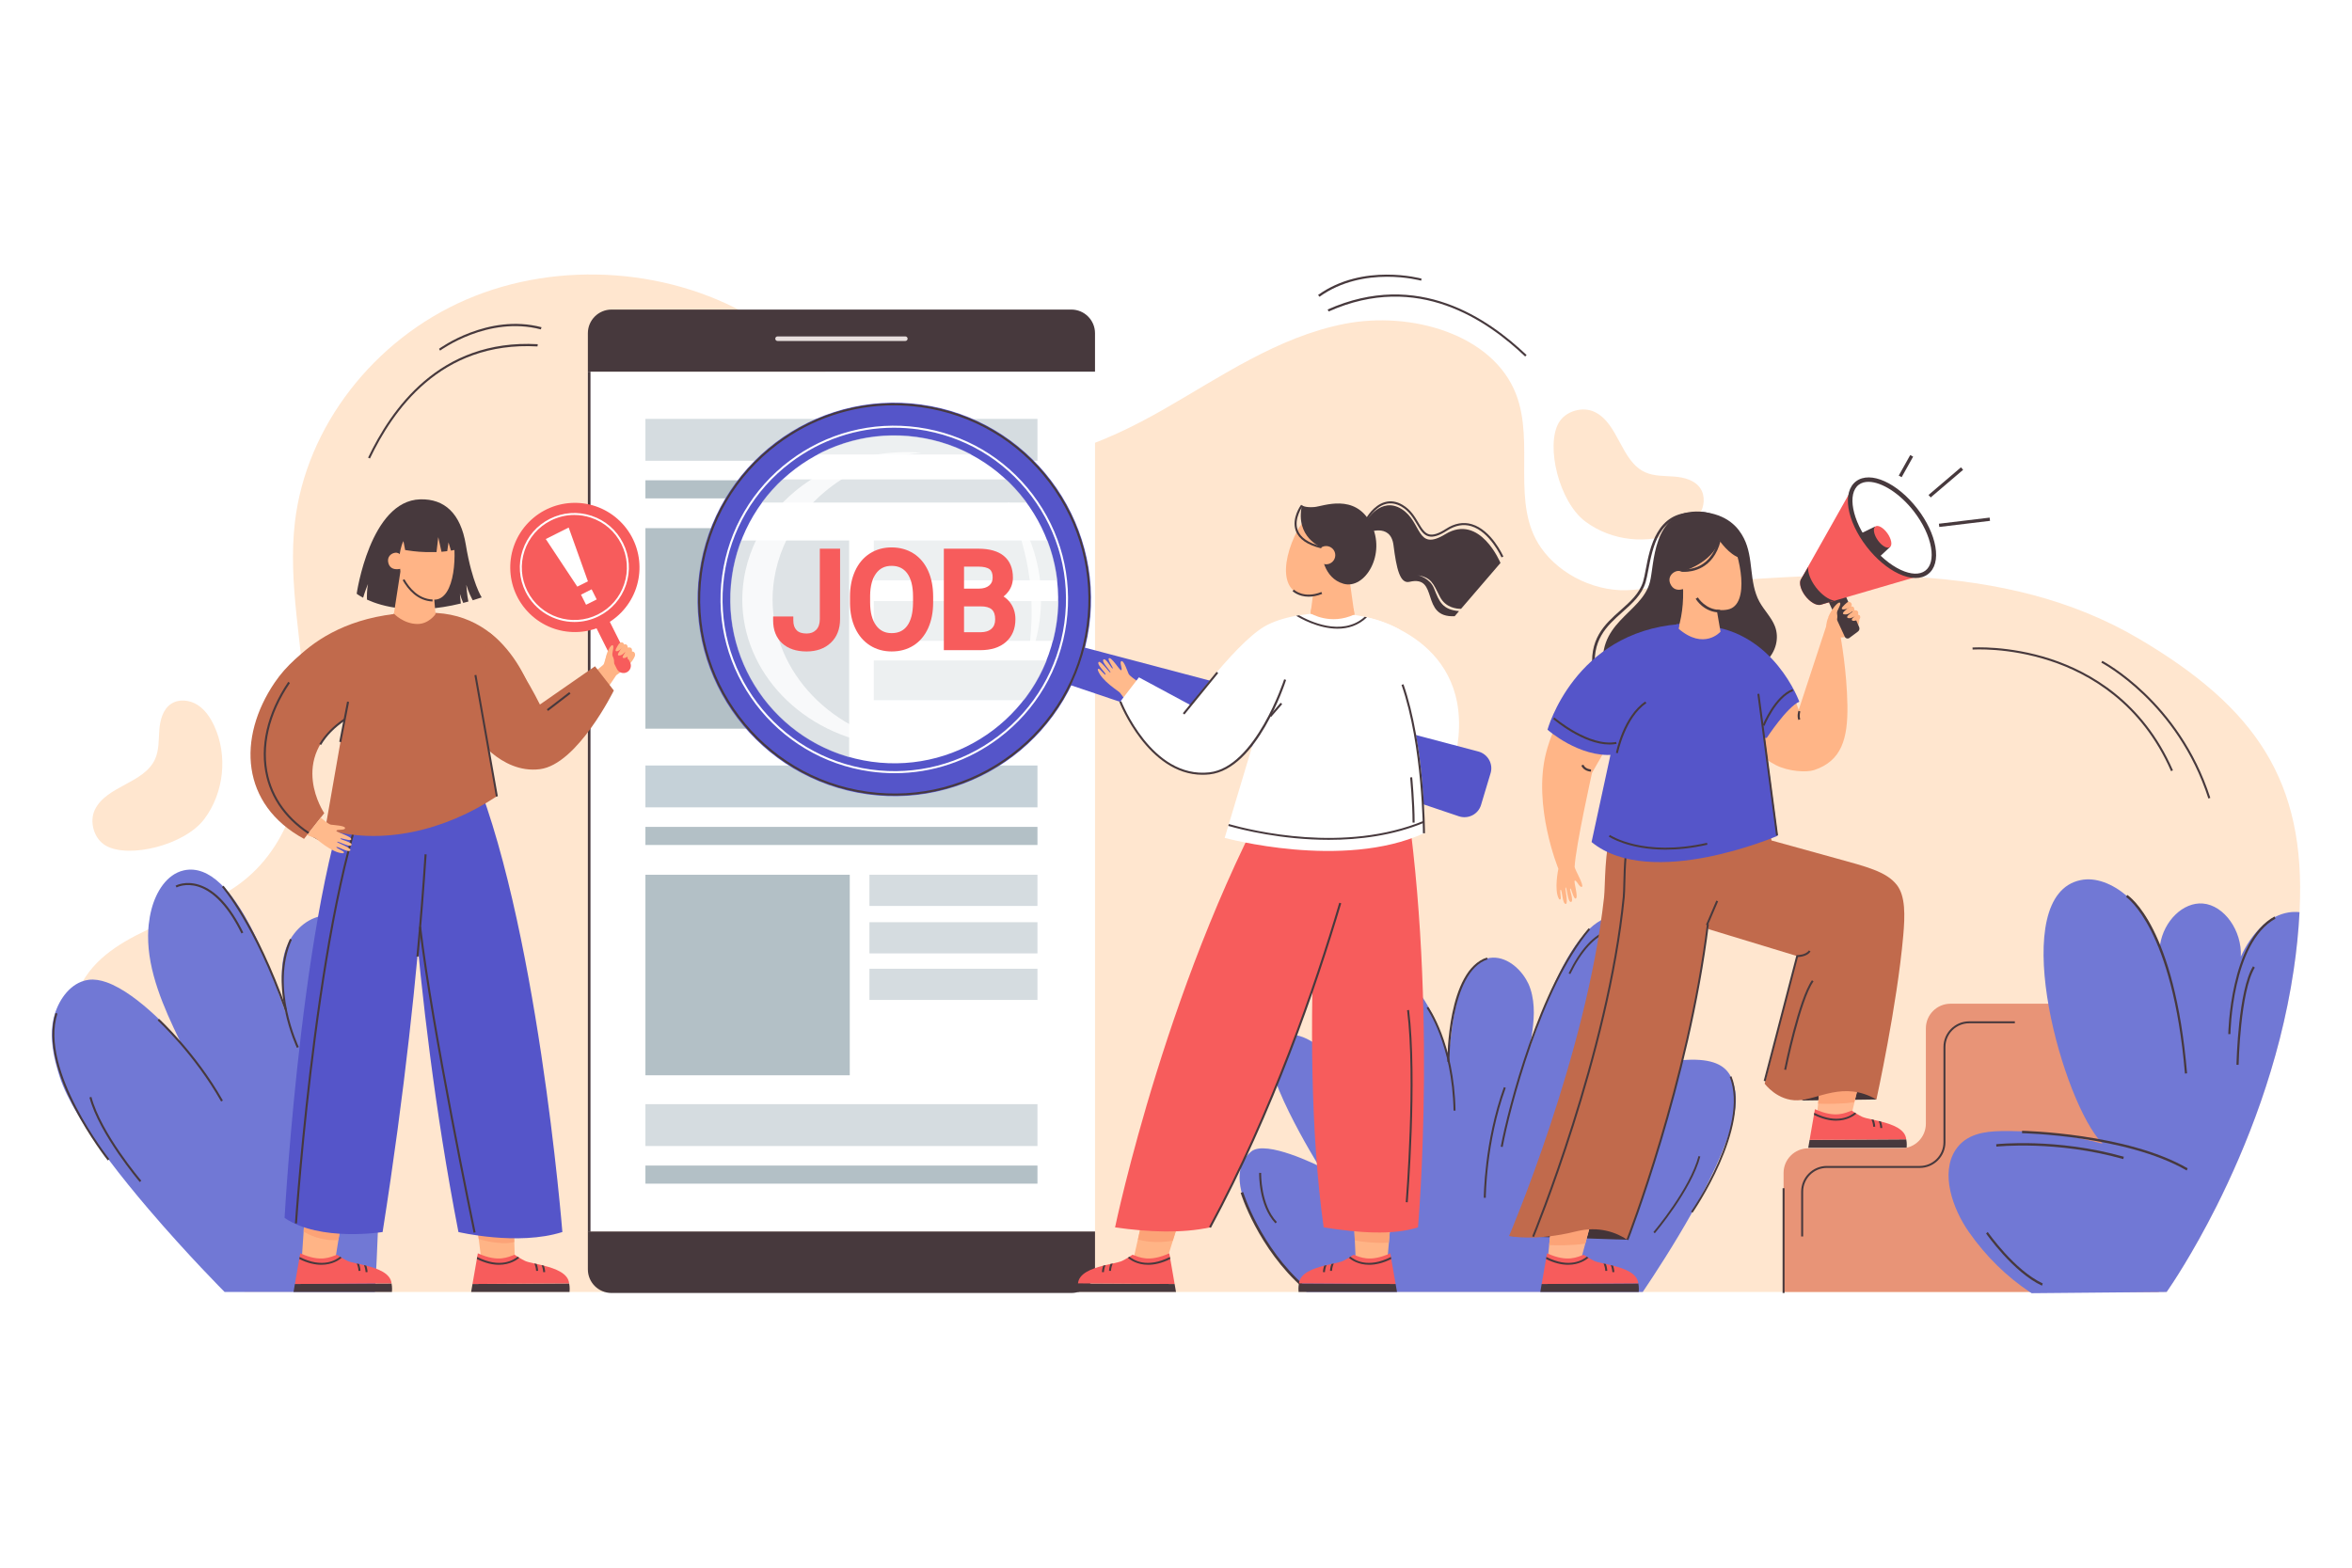 <?xml version="1.0" encoding="utf-8"?>
<!-- Generator: Adobe Illustrator 27.5.0, SVG Export Plug-In . SVG Version: 6.00 Build 0)  -->
<svg version="1.1" xmlns="http://www.w3.org/2000/svg" xmlns:xlink="http://www.w3.org/1999/xlink" x="0px" y="0px"
	 viewBox="0 0 900 600" style="enable-background:new 0 0 900 600;" xml:space="preserve">
<g id="Layer_2">
	<rect style="fill:#FFFFFF;" width="900" height="600"/>
	<rect style="opacity:0;fill:#FFFFFF;" width="900" height="600"/>
</g>
<g id="Layer_1">
	<g>
		<g>
			<path style="fill:#FFE6CF;" d="M879.964,348.247c-0.01,0.29-0.03,0.58-0.05,0.87c-0.38,7.51-1.15,14.9-2.23,22.11
				c-5.36,36.25-18.36,68.21-29.56,90.49c-9.14,18.17-17.09,29.92-18.74,32.31c-0.22,0.31-0.33,0.45-0.33,0.45H93.664
				c0,0-15.95-14.11-32.92-31.7c-2.32-4.61-4.71-9.37-7.09-13.96c-0.57-1.11-1.15-2.21-1.72-3.3c-5.7-10.9-11.06-20.5-14.33-24.83
				c-9.83-12.99-14.07-30.92-6.02-44.95c0,0,0-0.01,0.01-0.02c6.11-10.64,17.23-16.54,29.19-21.85c8.84-3.92,18.15-7.52,26.21-12.46
				c0.27-0.18,0.54-0.34,0.8-0.51c1.36-0.85,2.7-1.76,3.99-2.72c0.35-0.26,0.69-0.53,1.04-0.79c19.76-15.43,25.05-41.85,24.07-65.87
				c-0.96-24.02-6.85-48-4.02-71.89c4.31-36.26,30.08-69.67,65.6-85c35.5-15.33,79.51-12.04,111.96,8.36
				c27.5,17.29,48.24,46.26,80.73,52.51c25.57,4.93,51.52-5.93,73.8-18.64c22.26-12.7,43.9-27.86,69.45-32.9
				c25.55-5.04,56.85,3.99,65.7,26.89c7.3,18.87-2.17,41.98,9.56,58.79c7.44,10.66,21.82,17.48,35.38,16.1
				c78.85-8.1,142.33-11.44,193.56,18.82C863.274,270.947,882.334,299.007,879.964,348.247z"/>
		</g>
		<g>
			<g>
				<g>
					<path style="fill:#7178D5;" d="M143.465,494.48H85.951c0,0-14.095-14.119-29.09-31.702
						c-5.162-6.046-10.427-12.499-15.26-18.929c-4.404-5.851-8.455-11.694-11.741-17.177c-3.183-5.303-5.647-10.286-7.04-14.643
						c-2.229-6.946-3.864-14.353-2.456-21.518c1.212-6.148,5.069-12.539,10.724-14.768c0.923-0.375,1.901-0.626,2.918-0.751
						c2.089-0.25,4.349,0.117,6.688,0.931c6.289,2.198,13.125,7.603,18.491,12.577c0.547,0.509,1.087,1.017,1.604,1.518
						c4.67,4.49,7.908,8.299,8.15,8.588c-0.07-0.141-0.133-0.274-0.203-0.415c-6.14-12.656-12.218-26.461-12.069-40.197
						c0.016-1.377,0.086-2.753,0.235-4.13c0.211-1.971,0.563-3.942,1.072-5.898c1.705-6.523,5.757-13.352,12.327-14.838
						c5.022-1.134,9.715,1.017,13.993,5.045c0.336,0.313,0.665,0.641,1.001,0.986c0.954,0.978,1.885,2.049,2.8,3.191
						c0.016,0.008,0.024,0.023,0.031,0.039c0.289,0.368,0.571,0.735,0.86,1.119c3.34,4.435,6.351,9.824,8.987,15.3
						c0.016,0.031,0.031,0.07,0.055,0.109c4.255,8.901,7.517,18.029,9.511,23.7c0.07,0.211,0.149,0.422,0.227,0.634
						c0.54,1.541,0.985,2.792,1.314,3.661c0.149,0.391,0.282,0.712,0.383,0.939c-0.07-0.414-0.141-0.821-0.211-1.236
						c-0.156-0.939-0.313-1.885-0.461-2.839c-0.532-3.387-0.946-6.813-0.97-10.192c-0.016-3.402,0.36-6.758,1.408-10.004
						c0.258-0.79,0.563-1.564,0.923-2.323c0-0.008,0-0.008,0-0.008c0.297-0.634,0.626-1.244,0.993-1.846
						c3.496-5.819,9.855-10.051,16.387-8.768c10.192,2.002,13.743,14.533,15.135,24.819
						C148.447,418.178,143.465,494.48,143.465,494.48z"/>
				</g>
			</g>
			<g>
				<g>
					<path style="fill:#47393D;" d="M113.619,401.055c-0.111-0.23-11.034-23.212-2.667-41.738l0.713,0.322
						c-8.214,18.188,2.549,40.848,2.659,41.075L113.619,401.055z"/>
				</g>
			</g>
			<g>
				<g>
					<path style="fill:#47393D;" d="M41.239,444.132c-0.272-0.341-27.12-34.346-20.008-56.439l0.745,0.24
						c-6.984,21.694,19.605,55.374,19.874,55.712L41.239,444.132z"/>
				</g>
			</g>
			<g>
				<g>
					<path style="fill:#47393D;" d="M53.479,452.396c-0.155-0.182-15.545-18.336-19.253-32.373l0.756-0.2
						c3.662,13.864,18.938,31.886,19.091,32.066L53.479,452.396z"/>
				</g>
			</g>
			<g>
				<g>
					<path style="fill:#47393D;" d="M84.607,421.581c-10.233-18.104-24.149-30.931-24.288-31.058l0.528-0.578
						c0.14,0.128,14.144,13.035,24.441,31.251L84.607,421.581z"/>
				</g>
			</g>
			<g>
				<g>
					<path style="fill:#47393D;" d="M109.009,386.702c-11.557-32.833-23.965-47.061-24.088-47.201l0.585-0.519
						c0.125,0.141,12.634,14.485,24.241,47.461L109.009,386.702z"/>
				</g>
			</g>
			<g>
				<g>
					<path style="fill:#47393D;" d="M92.384,357.254c-4.777-9.788-10.464-15.971-16.448-17.879
						c-4.911-1.568-8.343,0.257-8.377,0.276l-0.374-0.686c0.151-0.082,3.763-2.001,8.989-0.335
						c6.28,2.003,11.971,8.153,16.913,18.28L92.384,357.254z"/>
				</g>
			</g>
		</g>
		<g>
			<g>
				<g>
					<path style="fill:#7178D5;" d="M664.074,423.547c-0.44,3.97-1.73,8.6-3.59,13.59c-2.19,5.89-5.18,12.27-8.49,18.64
						c-0.02,0.03-0.04,0.07-0.06,0.1c-1.43,2.74-2.91,5.47-4.43,8.16c-6.92,12.31-14.37,23.73-18.9,30.44h-128.63
						c-11.72-12.8-35.6-42.04-21.14-53.79c5.64-4.58,25.87,5.62,25.87,5.62s-24.64-39.65-17.89-46.86
						c12.7-13.57,32.75,17.79,33.26,18.6c-0.32-1.18-12.21-44.81,2.22-47.43c22.87-4.16,30.038,30.443,31.94,32.82
						c1.7-7.98,1.77-33.27,14.87-36.62c5.83-1.49,11.65,2.67,14.81,7.95c0.33,0.55,0.63,1.1,0.9,1.67c0.33,0.71,0.6,1.41,0.83,2.12
						c0.95,2.95,1.29,6,1.28,9.08c-0.03,3.07-0.4,6.18-0.88,9.25c-0.14,0.86-0.28,1.72-0.42,2.58c-0.06,0.38-0.13,0.74-0.19,1.12
						c0.09-0.21,0.21-0.5,0.35-0.85c0.3-0.8,0.7-1.93,1.19-3.33c0.07-0.19,0.14-0.38,0.2-0.57c1.81-5.15,4.75-13.43,8.6-21.5
						c0.02-0.05,0.03-0.08,0.05-0.1c2.38-4.97,5.1-9.87,8.12-13.89c0.26-0.34,0.51-0.68,0.78-1.01c0-0.02,0.01-0.03,0.03-0.04
						c0.83-1.04,1.67-2.01,2.53-2.89c0.3-0.32,0.6-0.61,0.9-0.9c3.87-3.66,8.11-5.61,12.65-4.58c5.94,1.35,9.59,7.55,11.14,13.47
						c0.46,1.77,0.77,3.56,0.96,5.35c0.14,1.25,0.2,2.49,0.22,3.74c0.13,12.47-5.36,25-10.91,36.48c-0.06,0.13-0.12,0.25-0.18,0.38
						c0.04-0.04,0.45-0.19,1.15-0.41c3.66-1.15,15.29-4.22,23.82-4.36c9.53-0.15,13.39,2.8,15.25,6.45
						c0.79,1.57,1.22,3.27,1.57,4.91c0.03,0.14,0.05,0.27,0.08,0.4C664.304,419.137,664.334,421.227,664.074,423.547z"/>
				</g>
			</g>
			<g>
				<g>
					<path style="fill:#47393D;" d="M647.658,464.152c0.227-0.324,22.544-32.616,14.893-52.229l-0.658,0.259
						c7.513,19.259-14.59,51.243-14.814,51.563L647.658,464.152z"/>
				</g>
			</g>
			<g>
				<g>
					<path style="fill:#47393D;" d="M633.226,472.013c0.14-0.165,14.049-16.638,17.401-29.375l-0.683-0.182
						c-3.31,12.58-17.116,28.933-17.255,29.096L633.226,472.013z"/>
				</g>
			</g>
			<g>
				<g>
					<path style="fill:#47393D;" d="M607.901,431.189c9.249-16.428,21.825-28.066,21.951-28.182l-0.477-0.524
						c-0.127,0.116-12.784,11.827-22.089,28.357L607.901,431.189z"/>
				</g>
			</g>
			<g>
				<g>
					<path style="fill:#47393D;" d="M600.872,372.819c4.317-8.882,9.457-14.492,14.865-16.223c4.438-1.422,7.54,0.234,7.571,0.25
						l0.338-0.622c-0.136-0.075-3.401-1.816-8.124-0.304c-5.676,1.817-10.819,7.398-15.286,16.587L600.872,372.819z"/>
				</g>
			</g>
		</g>
		<g>
			<g>
				<g>
					<g>
						<g>
							<g>
								<rect x="224.949" y="142.256" style="fill:#FFFFFF;" width="194.06" height="329.085"/>
							</g>
						</g>
					</g>
					<g>
						<g>
							<g>
								<path style="fill:#47393D;" d="M419.009,127.534v14.723h-194.06v-14.723c0-5,4.055-9.052,9.055-9.052h175.954
									C414.957,118.482,419.009,122.534,419.009,127.534z"/>
							</g>
						</g>
					</g>
					<g>
						<g>
							<g>
								<path style="fill:#47393D;" d="M224.949,471.342h194.06v14.466c0,5-4.052,9.055-9.052,9.055H234.003
									c-5,0-9.055-4.055-9.055-9.055V471.342z"/>
							</g>
						</g>
					</g>
					<g>
						<g>
							<g>
								<rect x="224.949" y="142.257" style="fill:#47393D;" width="0.998" height="329.202"/>
							</g>
						</g>
					</g>
				</g>
				<g>
					<g>
						<g>
							<g>
								<path style="fill:#E8DFDE;" d="M346.428,130.501h-48.897c-0.482,0-0.873-0.391-0.873-0.873c0-0.482,0.391-0.873,0.873-0.873
									h48.897c0.482,0,0.873,0.391,0.873,0.873C347.301,130.111,346.91,130.501,346.428,130.501z"/>
							</g>
						</g>
					</g>
				</g>
			</g>
			<g>
				<g>
					<g>
						<g>
							<rect x="246.971" y="334.792" style="fill:#B3C0C6;" width="78.194" height="76.749"/>
						</g>
					</g>
					<g>
						<g>
							<rect x="332.694" y="334.792" style="fill:#D5DCE0;" width="64.293" height="11.939"/>
						</g>
					</g>
					<g>
						<g>
							<rect x="332.694" y="352.952" style="fill:#D5DCE0;" width="64.293" height="11.939"/>
						</g>
					</g>
					<g>
						<g>
							<rect x="332.694" y="370.766" style="fill:#D5DCE0;" width="64.293" height="11.939"/>
						</g>
					</g>
				</g>
				<g>
					<g>
						<rect x="246.971" y="422.595" style="fill:#D5DCE0;" width="150.016" height="16.025"/>
					</g>
				</g>
				<g>
					<g>
						<rect x="246.971" y="446.094" style="fill:#B3C0C6;" width="150.016" height="6.929"/>
					</g>
				</g>
				<g>
					<g>
						<rect x="246.971" y="292.974" style="fill:#C5D1D8;" width="150.016" height="16.025"/>
					</g>
				</g>
				<g>
					<g>
						<rect x="246.971" y="316.473" style="fill:#B3C0C6;" width="150.016" height="6.929"/>
					</g>
				</g>
				<g>
					<g>
						<rect x="246.971" y="202.138" style="fill:#B3C0C6;" width="78.194" height="76.749"/>
					</g>
				</g>
				<g>
					<g>
						<rect x="332.694" y="202.138" style="fill:#D5DCE0;" width="64.293" height="11.939"/>
					</g>
				</g>
				<g>
					<g>
						<rect x="332.694" y="220.299" style="fill:#D5DCE0;" width="64.293" height="11.939"/>
					</g>
				</g>
				<g>
					<g>
						<rect x="332.694" y="238.113" style="fill:#D5DCE0;" width="64.293" height="11.939"/>
					</g>
				</g>
				<g>
					<g>
						<rect x="246.971" y="160.321" style="fill:#D5DCE0;" width="150.016" height="16.025"/>
					</g>
				</g>
				<g>
					<g>
						<rect x="246.971" y="183.82" style="fill:#B3C0C6;" width="150.016" height="6.929"/>
					</g>
				</g>
			</g>
		</g>
		<g>
			<path style="fill:#47393D;" d="M498.897,493.181c-17.607-15.405-24.087-36.446-24.15-36.657l0.958-0.288
				c0.063,0.208,6.467,20.982,23.85,36.193L498.897,493.181z"/>
		</g>
		<g>
			<g>
				<path style="fill:#FFE6CF;" d="M78.199,313.44c7.51-10.024,9.019-24.217,3.783-35.595c-1.476-3.207-3.533-6.281-6.534-8.142
					c-3-1.861-7.085-2.266-10.014-0.294c-3.131,2.108-4.186,6.211-4.47,9.975s-0.074,7.694-1.62,11.137
					c-4.189,9.326-18.569,10.174-23.037,19.37c-2.204,4.537-0.435,11.186,4.259,13.809C49.44,328.661,70.689,323.465,78.199,313.44z
					"/>
			</g>
		</g>
		<g>
			<g>
				<path style="fill:#FFE6CF;" d="M606.58,199.557c10.007,7.533,24.196,9.073,35.587,3.863c3.211-1.469,6.289-3.519,8.157-6.515
					c1.868-2.996,2.282-7.08,0.317-10.013c-2.1-3.136-6.202-4.2-9.965-4.493c-3.763-0.293-7.694-0.091-11.134-1.645
					c-9.317-4.211-10.132-18.592-19.318-23.08c-4.532-2.214-11.185-0.46-13.819,4.227
					C591.425,170.764,596.573,192.023,606.58,199.557z"/>
			</g>
		</g>
		<g>
			<g>
				<g>
					<path style="fill:#47393D;" d="M754.836,248.61l-0.058-0.78c0.136-0.01,13.79-0.941,29.979,4.369
						c14.95,4.904,35.191,16.281,46.723,42.632l-0.717,0.313c-11.416-26.086-31.452-37.348-46.25-42.202
						C768.47,247.68,754.97,248.6,754.836,248.61z"/>
				</g>
			</g>
			<g>
				<g>
					<path style="fill:#47393D;" d="M804.091,253.627l0.357-0.696c0.293,0.15,29.432,15.455,41.337,52.442l-0.745,0.24
						C833.238,268.946,804.381,253.776,804.091,253.627z"/>
				</g>
			</g>
		</g>
		<g>
			<g>
				<g>
					<path style="fill:#47393D;" d="M205.67,132.587c-37.376-2.078-55.485,24.912-64.105,42.888l-0.713-0.325
						c8.717-18.177,27.07-45.518,64.937-43.415L205.67,132.587z"/>
				</g>
			</g>
			<g>
				<g>
					<path style="fill:#47393D;" d="M206.954,126.067c-20.169-5.313-38.363,7.981-38.544,8.116l-0.421-0.68
						c0.184-0.138,18.692-13.674,39.23-8.263L206.954,126.067z"/>
				</g>
			</g>
		</g>
		<g>
			<g>
				<g>
					<path style="fill:#47393D;" d="M508.429,119.211c34.183-15.259,60.72,3.507,75.179,17.232l0.55-0.557
						c-14.622-13.878-41.511-32.885-76.144-17.427L508.429,119.211z"/>
				</g>
			</g>
			<g>
				<g>
					<path style="fill:#47393D;" d="M504.907,113.577c16.952-12.151,38.689-6.212,38.906-6.151l0.151-0.785
						c-0.221-0.063-22.337-6.116-39.599,6.257L504.907,113.577z"/>
				</g>
			</g>
		</g>
		<g>
			<g>
				<g>
					<g>
						<g>
							<polygon style="fill:#FFB486;" points="184.392,483.914 181.948,464.165 196.427,464.165 197.063,483.914 							"/>
						</g>
					</g>
				</g>
				<g>
					<g>
						<path style="fill:#FCA377;" d="M196.788,475.379c-5.47,1.431-13.596-1.172-13.596-1.172l-0.575-4.688l14.02,1.18
							L196.788,475.379z"/>
					</g>
				</g>
			</g>
			<g>
				<g>
					<g>
						<g>
							<polygon style="fill:#FFB486;" points="115.337,483.914 116.674,464.165 131.153,464.165 128.008,483.914 							"/>
						</g>
					</g>
				</g>
				<g>
					<g>
						<path style="fill:#FCA377;" d="M130.477,468.384l-0.991,6.231c-6.685,0.393-11.434-2.079-13.294-3.267l0.408-6.065
							L130.477,468.384z"/>
					</g>
				</g>
			</g>
			<g>
				<g>
					<path style="fill:#5555C9;" d="M215.193,471.532c0,0-9.67-121.442-35.782-180.48l-24.274,1.217
						c0,0,2.072,85.505,20.284,179.263C175.42,471.532,198.203,476.938,215.193,471.532z"/>
				</g>
			</g>
			<g>
				<g>
					<path style="fill:#5555C9;" d="M146.407,471.532c0,0-23.889,3.862-37.516-5.406c0,0,7.256-131.674,29.478-174.849h26.127
						C164.496,291.277,163.643,362.254,146.407,471.532z"/>
				</g>
			</g>
			<g>
				<g>
					<g>
						<path style="fill:#47393D;" d="M138.951,228.768c0.643-2.299,1.853-5.233,1.853-5.233c-0.424,2.201-0.431,4.635-0.386,5.951
							c5.672,2.601,17.521,5.989,35.919,1.49c-0.234-1.891-0.34-3.683-0.34-3.683c0.325,1.202,0.794,2.412,1.248,3.456
							c0.658-0.166,1.316-0.34,1.989-0.529c-0.552-2.337-0.786-6.397-0.786-6.397c0.643,2.443,1.913,4.93,2.45,5.921
							c1.119-0.34,2.261-0.703,3.426-1.096c0,0-3.668-5.596-6.072-20.16c-1.981-11.971-8.121-17.627-17.453-17.377
							c-19.192,0.514-24.312,36.131-24.312,36.131S137.302,227.891,138.951,228.768z"/>
					</g>
				</g>
			</g>
			<g>
				<g>
					<g>
						<path style="fill:#C16A4C;" d="M205.297,271.008c0,0-7.69-34.623-38.272-36.413c-47.07-2.755-61.537,27.861-61.537,27.861
							L205.297,271.008z"/>
					</g>
				</g>
			</g>
			<g>
				<g>
					<path style="fill:#FFB486;" d="M156.567,199.889c5.196-2.969,14.32-3.096,16.406,3.934c1.925,6.488,1.618,26.056-7.067,25.685
						c-9.079-0.388-11.943-7.289-12.753-11.506C152.862,216.486,151.371,202.858,156.567,199.889z"/>
				</g>
			</g>
			<g>
				<g>
					<path style="fill:#FFB486;" d="M153.372,217.656c0,0-4.057,1.248-4.814-2.399c-0.683-3.29,3.223-4.572,4.481-3.131
						L153.372,217.656z"/>
				</g>
			</g>
			<g>
				<g>
					<g>
						<g>
							<path style="fill:#FFB486;" d="M211.717,288.469c9.657-7.948,24.102-30.039,24.102-30.039
								c1.014-0.676,5.311-3.637,6.816-6.662c0.665-1.346,0.325-2.465-0.802-2.42c0.151-1.263-0.423-1.754-1.603-1.49
								c-0.076-1.195-0.703-1.422-1.52-1.21c-0.363-2.813-6.095,3.108-6.465,4c-0.25,0.598-1.015,2.853-1.204,3.534
								c-0.249,0.9-27.69,20.916-27.69,20.916L211.717,288.469z"/>
						</g>
					</g>
				</g>
			</g>
			<g>
				<g>
					<g>
						<path style="fill:#F75C5C;" d="M239.847,257.294c1.395-0.698,1.96-2.395,1.262-3.79l-10.271-20.521
							c-0.698-1.395-2.395-1.96-3.79-1.261c-1.395,0.698-1.96,2.395-1.261,3.79l10.271,20.521
							C236.755,257.427,238.452,257.992,239.847,257.294z"/>
					</g>
				</g>
				<g>
					<g>
						
							<ellipse transform="matrix(0.698 -0.717 0.717 0.698 -89.159 223.16)" style="fill:#F75C5C;" cx="219.778" cy="217.199" rx="24.713" ry="24.713"/>
					</g>
				</g>
				<g>
					<g>
						<g>
							<path style="fill:#FFFFFF;" d="M201.129,226.533c-2.493-4.981-2.897-10.635-1.138-15.921
								c1.759-5.285,5.471-9.569,10.453-12.063c4.98-2.493,10.634-2.898,15.921-1.138c5.285,1.759,9.569,5.472,12.062,10.453
								c2.493,4.981,2.898,10.635,1.139,15.921c-1.76,5.285-5.471,9.569-10.453,12.063c-2.988,1.495-6.166,2.204-9.3,2.204
								C212.161,238.052,204.78,233.828,201.129,226.533z M210.782,199.227c-4.801,2.403-8.379,6.531-10.074,11.625
								c-1.695,5.094-1.306,10.543,1.097,15.344c4.96,9.91,17.058,13.938,26.969,8.977c4.801-2.403,8.378-6.531,10.073-11.625
								c1.696-5.094,1.306-10.543-1.097-15.344c-2.403-4.801-6.531-8.378-11.625-10.074c-2.085-0.694-4.231-1.039-6.366-1.039
								C216.679,197.091,213.617,197.808,210.782,199.227z"/>
						</g>
					</g>
				</g>
				<g>
					<g>
						<g>
							<polygon style="fill:#FFFFFF;" points="220.899,224.523 224.969,222.486 217.61,201.908 208.836,206.3 							"/>
						</g>
					</g>
					<g>
						<g>
							
								<rect x="223.088" y="226.195" transform="matrix(-0.894 0.448 -0.448 -0.894 529.106 331.693)" style="fill:#FFFFFF;" width="4.552" height="4.328"/>
						</g>
					</g>
				</g>
			</g>
			<g>
				<g>
					<g>
						<g>
							<path style="fill:#FFB486;" d="M242.643,249.921c0.417,0.356,0.426,0.998,0.015,1.361c-0.739,0.652-1.743,1.233-2.199,1.069
								c-0.805-0.29,0.172-1.458,0.91-2.325C241.692,249.644,242.262,249.597,242.643,249.921L242.643,249.921z"/>
						</g>
					</g>
					<g>
						<g>
							<path style="fill:#FFB486;" d="M241.232,249.31c0.228,0.359,0.183,0.828-0.114,1.133c-0.74,0.76-2.051,1.751-2.745,1.31
								c-0.441-0.281,0.491-1.567,1.304-2.59C240.071,248.667,240.893,248.775,241.232,249.31L241.232,249.31z"/>
						</g>
					</g>
					<g>
						<g>
							<path style="fill:#FFB486;" d="M239.371,247.771c0.407,0.288,0.509,0.849,0.225,1.259c-0.611,0.88-1.654,1.935-2.808,1.859
								c-0.989-0.065,0.382-1.885,1.231-3.001c0.297-0.391,0.848-0.474,1.249-0.19L239.371,247.771z"/>
						</g>
					</g>
					<g>
						<g>
							<path style="fill:#FFB486;" d="M238.377,246.161c0.489,0.393,0.529,1.121,0.087,1.565c-0.809,0.812-1.959,1.63-2.641,1.514
								c-0.73-0.124,0.252-1.673,1.011-2.833C237.176,245.886,237.89,245.77,238.377,246.161L238.377,246.161z"/>
						</g>
					</g>
				</g>
				<g>
					<g>
						<path style="fill:#FFB486;" d="M231.634,252.759c0.303-2.988,2.096-6.257,2.826-5.781c0.73,0.476-0.47,3.116-0.06,4.039
							c0.54,1.214,0.99,2.342,0.02,4.827L231.634,252.759z"/>
					</g>
				</g>
			</g>
			<g>
				<g>
					<path style="fill:#47393D;" d="M113.639,468.258l-0.781-0.052c0.087-1.316,8.932-132.164,31.394-174.68l0.691,0.365
						C122.559,336.261,113.726,466.943,113.639,468.258z"/>
				</g>
			</g>
			<g>
				<g>
					<g>
						<path style="fill:#C16A4C;" d="M132.687,270.191l-8.238,47.109c21.497,6.458,45.756,0.656,65.594-12.507l-8.216-46.46
							l-15.288-23.281c0,0-7.455,8.507-15.671-0.193l-21.399,8.975L132.687,270.191z"/>
					</g>
				</g>
			</g>
			<g>
				<g>
					<path style="fill:#C16A4C;" d="M124.079,311.219c0,0-14.303-20.948,7.835-35.879l12.681-35.665l0.001-0.239
						c-14.851-0.076-30.812,9.011-39.455,21.745c-14.453,21.294-13,46.755,11.198,59.884L124.079,311.219z"/>
				</g>
			</g>
			<g>
				<g>
					<path style="fill:#C16A4C;" d="M234.886,264.271l-7.208-9.267l-21.071,14.639c0,0-10.863-22.083-19.802-27.794l-5.722,38.641
						c0,0,10.287,15.801,25.485,13.901C220.985,292.588,234.886,264.271,234.886,264.271z"/>
				</g>
			</g>
			<g>
				<g>
					<path style="fill:#47393D;" d="M160.128,366.154l-0.779-0.073c1.261-13.463,2.311-26.63,3.119-39.133l0.781,0.051
						C162.44,339.509,161.389,352.684,160.128,366.154z"/>
				</g>
			</g>
			<g>
				<g>
					<path style="fill:#47393D;" d="M181.216,471.805c-0.162-0.777-16.275-78.082-20.857-117.035l0.777-0.092
						c4.579,38.918,20.684,116.19,20.846,116.966L181.216,471.805z"/>
				</g>
			</g>
			<g>
				<g>
					<g>
						
							<rect x="185.557" y="257.973" transform="matrix(0.985 -0.174 0.174 0.985 -46.114 36.608)" style="fill:#47393D;" width="0.756" height="47.181"/>
					</g>
				</g>
			</g>
			<g>
				<g>
					<path style="fill:#47393D;" d="M150.059,211.399c0,0,1.452-0.839,2.896,0.696c0,0,0.384-3.069,1.42-5.005l0.652,3.425
						c1.051,0.166,4.399,0.715,8.069,0.786c1.034,0.02,3.942,0,3.942,0l0.663-5.724l1.24,5.611c0.855-0.068,1.519-0.159,2.199-0.25
						l0.485-3.365l0.938,3.168c0.915-0.151,1.55-0.295,1.86-0.363c0.189-2.405,0.265-8.893-4.023-12.651
						c-4.923-4.31-15.336-1.943-17.748,3.221C150.24,206.113,150.059,211.399,150.059,211.399z"/>
				</g>
			</g>
			<g>
				<g>
					<path style="fill:#FFB486;" d="M159.781,238.817c4.312,0,6.872-3.765,6.872-3.765l-1.08-12.469l-11.858-7.047l-2.993,19.323
						C150.723,234.859,154.435,238.817,159.781,238.817z"/>
				</g>
			</g>
			<g>
				<g>
					<g>
						<g>
							<path style="fill:#47393D;" d="M165.503,230.208l0.032-0.756c-5.397-0.231-8.851-4.357-10.799-7.777l-0.657,0.374
								C156.122,225.635,159.761,229.962,165.503,230.208z"/>
						</g>
					</g>
				</g>
			</g>
			<g>
				<g>
					<path style="fill:#47393D;" d="M121.629,321.409c-10.428-5.657-17.232-13.959-19.677-24.008
						c-2.79-11.463,0.173-24.404,8.342-36.439l0.647,0.439c-8.043,11.85-10.965,24.57-8.229,35.815
						c2.392,9.828,9.062,17.956,19.29,23.506L121.629,321.409z"/>
				</g>
			</g>
			<g>
				<g>
					<g>
						<path style="fill:#47393D;" d="M180.276,494.48h37.666c0.045-0.446,0.136-1.822-0.151-3.267
							c-0.015-0.03-36.986,0.212-36.986,0.212L180.276,494.48z"/>
					</g>
				</g>
				<g>
					<g>
						<path style="fill:#F75C5C;" d="M180.805,491.425l36.97-0.242c-0.355-3.826-5.157-5.626-9.641-6.768
							c-0.303-0.076-0.597-0.144-0.892-0.219c-0.643-0.151-1.27-0.287-1.868-0.424c-0.31-0.068-0.613-0.136-0.9-0.197
							c-1.55-0.348-2.836-0.643-3.577-0.991c-0.665-0.318-1.475-0.779-2.178-1.202c-0.242-0.144-0.461-0.287-0.665-0.416
							c-0.665-0.416-1.142-0.734-1.142-0.734c-2.42,0.794-6.065,3.07-14.065-0.552l-0.242,1.391l-0.136,0.786L180.805,491.425z"/>
					</g>
				</g>
				<g>
					<g>
						<g>
							<g>
								<path style="fill:#47393D;" d="M207.242,484.196c0.559,1.293,0.62,2.684,0.62,2.7l0.756-0.03
									c-0.008-0.076-0.053-1.21-0.484-2.45C207.832,484.34,207.537,484.272,207.242,484.196z"/>
							</g>
						</g>
					</g>
					<g>
						<g>
							<g>
								<path style="fill:#47393D;" d="M204.474,483.576c0.62,1.339,0.681,2.821,0.681,2.836l0.756-0.023
									c0-0.083-0.053-1.316-0.537-2.617C205.064,483.704,204.761,483.636,204.474,483.576z"/>
							</g>
						</g>
					</g>
				</g>
				<g>
					<g>
						<g>
							<path style="fill:#47393D;" d="M182.469,481.859c3.297,1.641,6.118,2.208,8.454,2.208c4.318,0,6.957-1.951,7.796-2.685
								c-0.242-0.144-0.461-0.287-0.665-0.416c-1.406,1.202-6.556,4.635-15.449,0.106L182.469,481.859z"/>
						</g>
					</g>
				</g>
			</g>
			<g>
				<g>
					<g>
						<path style="fill:#47393D;" d="M112.315,494.48h37.666c0.045-0.446,0.136-1.822-0.151-3.267
							c-0.015-0.03-36.986,0.212-36.986,0.212L112.315,494.48z"/>
					</g>
				</g>
				<g>
					<g>
						<path style="fill:#F75C5C;" d="M112.844,491.425l36.97-0.242c-0.355-3.826-5.157-5.626-9.642-6.768
							c-0.302-0.076-0.597-0.144-0.892-0.219c-0.643-0.151-1.27-0.287-1.868-0.424c-0.31-0.068-0.612-0.136-0.9-0.197
							c-1.55-0.348-2.836-0.643-3.577-0.991c-0.665-0.318-1.474-0.779-2.178-1.202c-0.242-0.144-0.461-0.287-0.665-0.416
							c-0.665-0.416-1.142-0.734-1.142-0.734c-2.42,0.794-6.065,3.07-14.065-0.552l-0.242,1.391l-0.136,0.786L112.844,491.425z"/>
					</g>
				</g>
				<g>
					<g>
						<g>
							<g>
								<path style="fill:#47393D;" d="M139.281,484.196c0.56,1.293,0.62,2.684,0.62,2.7l0.756-0.03
									c-0.008-0.076-0.053-1.21-0.484-2.45C139.871,484.34,139.576,484.272,139.281,484.196z"/>
							</g>
						</g>
					</g>
					<g>
						<g>
							<g>
								<path style="fill:#47393D;" d="M136.513,483.576c0.62,1.339,0.681,2.821,0.681,2.836l0.756-0.023
									c0-0.083-0.053-1.316-0.537-2.617C137.103,483.704,136.801,483.636,136.513,483.576z"/>
							</g>
						</g>
					</g>
				</g>
				<g>
					<g>
						<g>
							<path style="fill:#47393D;" d="M114.508,481.859c3.297,1.641,6.118,2.208,8.454,2.208c4.318,0,6.957-1.951,7.796-2.685
								c-0.242-0.144-0.461-0.287-0.665-0.416c-1.407,1.202-6.556,4.635-15.449,0.106L114.508,481.859z"/>
						</g>
					</g>
				</g>
			</g>
			<g>
				<g>
					<path style="fill:#47393D;" d="M122.869,285.118l-0.676-0.393c2.098-3.605,5.296-6.871,9.504-9.709l0.437,0.649
						C128.024,278.435,124.907,281.616,122.869,285.118z"/>
				</g>
			</g>
			<g>
				<g>
					
						<rect x="123.779" y="276.056" transform="matrix(0.191 -0.982 0.982 0.191 -164.914 352.716)" style="fill:#47393D;" width="15.666" height="0.782"/>
				</g>
			</g>
			<g>
				<g>
					
						<rect x="208.363" y="268.267" transform="matrix(0.793 -0.609 0.609 0.793 -119.367 185.631)" style="fill:#47393D;" width="10.825" height="0.782"/>
				</g>
			</g>
			<g>
				<g>
					<g>
						<path style="fill:#FFBA8C;" d="M122.725,312.944c0.725,0.581,2.99,2.526,3.906,2.683c0.849,0.145,5.54,0.341,5.408,1.332
							c-0.138,1.039-3.338,0.232-3.307,1.069c0.019,0.516,6.265,2.202,5.637,3.295c-0.413,0.718-4.056-0.818-4.13-0.367
							c-0.068,0.419,4.815,1.375,4.258,2.468c-0.584,1.146-5.285-1.743-5.524-1.199c-0.118,0.269,5.588,2.32,5.109,3.201
							c-0.641,1.178-5.023-1.724-5.361-1.211c-0.166,0.252,1.566,1,2.539,1.577c0.54,0.32,0.369,0.807-0.057,0.788
							c-4.409-0.197-9.942-5.561-10.648-5.813c-1.05-0.375-2.07-0.766-3.061-1.171L122.725,312.944z"/>
					</g>
				</g>
			</g>
		</g>
		<g>
			<g>
				<g>
					<g>
						<g>
							<polygon style="fill:#FFB486;" points="530.75,483.914 532.438,464.165 517.959,464.165 518.836,483.914 							"/>
						</g>
					</g>
				</g>
				<g>
					<g>
						<path style="fill:#FCA377;" d="M532.393,464.478l-0.962,11.116c-5.101,0.325-10.026-0.302-13.012-0.817l-0.519-11.479
							L532.393,464.478z"/>
					</g>
				</g>
			</g>
			<g>
				<g>
					<g>
						<path style="fill:#47393D;" d="M534.567,494.48h-37.666c-0.045-0.446-0.136-1.822,0.151-3.267
							c0.015-0.03,36.986,0.212,36.986,0.212L534.567,494.48z"/>
					</g>
				</g>
				<g>
					<g>
						<path style="fill:#F75C5C;" d="M534.037,491.425l-36.97-0.242c0.355-3.826,5.157-5.626,9.642-6.768
							c0.302-0.076,0.597-0.144,0.892-0.219c0.643-0.151,1.27-0.287,1.868-0.424c0.31-0.068,0.612-0.136,0.9-0.197
							c1.55-0.348,2.836-0.643,3.577-0.991c0.665-0.318,1.475-0.779,2.178-1.202c0.242-0.144,0.461-0.287,0.665-0.416
							c0.665-0.416,1.142-0.734,1.142-0.734c2.42,0.794,6.065,3.07,14.065-0.552l0.242,1.391l0.136,0.786L534.037,491.425z"/>
					</g>
				</g>
				<g>
					<g>
						<g>
							<g>
								<path style="fill:#47393D;" d="M507.601,484.196c-0.56,1.293-0.62,2.684-0.62,2.7l-0.756-0.03
									c0.008-0.076,0.053-1.21,0.484-2.45C507.011,484.34,507.306,484.272,507.601,484.196z"/>
							</g>
						</g>
					</g>
					<g>
						<g>
							<g>
								<path style="fill:#47393D;" d="M510.368,483.576c-0.62,1.339-0.681,2.821-0.681,2.836l-0.756-0.023
									c0-0.083,0.053-1.316,0.537-2.617C509.779,483.704,510.081,483.636,510.368,483.576z"/>
							</g>
						</g>
					</g>
				</g>
				<g>
					<g>
						<g>
							<path style="fill:#47393D;" d="M532.374,481.859c-3.297,1.641-6.118,2.208-8.454,2.208c-4.318,0-6.957-1.951-7.796-2.685
								c0.242-0.144,0.461-0.287,0.665-0.416c1.406,1.202,6.556,4.635,15.449,0.106L532.374,481.859z"/>
						</g>
					</g>
				</g>
			</g>
			<g>
				<g>
					<g>
						<g>
							<polygon style="fill:#FFB486;" points="445.944,483.914 452.169,464.165 437.69,464.165 433.273,483.914 							"/>
						</g>
					</g>
				</g>
				<g>
					<g>
						<path style="fill:#FCA377;" d="M452.2,463.997l-3.433,10.859c-6.518,1.165-11.54,0.06-13.324-0.439l2.465-11.033h5.172
							L452.2,463.997z"/>
					</g>
				</g>
			</g>
			<g>
				<g>
					<path style="fill:#FFFFFF;" d="M522.532,236.166c0,0,39.078,7.164,35.56,45.816c-1.463,16.068-9.833,22.245-9.833,22.245
						l-8.234-8.653l-15.631,5.257L522.532,236.166z"/>
				</g>
			</g>
			<g>
				<g>
					<polygon style="fill:#FFB587;" points="500.829,239.898 503.571,218.88 515.997,218.88 518.929,239.898 					"/>
				</g>
			</g>
			<g>
				<g>
					<path style="fill:#FFB587;" d="M507.18,226.997c7.855-2.208,17.129-13.049,13.664-25.575
						c-2.748-9.937-19.722-7.196-24.253,1.333C489.564,215.982,489.128,232.071,507.18,226.997z"/>
				</g>
			</g>
			<g>
				<g>
					<path style="fill:#5555C9;" d="M570.378,295.914l-3.658,12.171c-1.074,3.572-4.929,5.532-8.505,4.324l-178.121-60.174
						c-3.407-1.151-5.297-4.762-4.275-8.165c1.023-3.403,4.591-5.374,8.068-4.455l181.779,48.003
						C569.315,288.581,571.451,292.342,570.378,295.914z"/>
				</g>
			</g>
			<g>
				<g>
					
						<ellipse transform="matrix(0.237 -0.972 0.972 0.237 38.228 507.513)" style="fill:#FFFFFF;" cx="342.197" cy="229.42" rx="71.096" ry="71.096"/>
				</g>
			</g>
			<g>
				<g>
					<g>
						<path style="fill:#FFBA8C;" d="M435.5,260.927c-0.756-0.541-3.24-2.196-3.638-3.036c-0.369-0.778-1.824-5.242-2.743-4.848
							c-0.963,0.413,0.678,3.276-0.136,3.473c-0.502,0.121-3.812-5.438-4.695-4.537c-0.58,0.591,1.883,3.685,1.468,3.877
							c-0.385,0.179-2.624-4.265-3.526-3.433c-0.946,0.872,3.105,4.618,2.646,4.995c-0.227,0.187-3.742-4.754-4.462-4.055
							c-0.962,0.935,3.016,4.371,2.614,4.835c-0.197,0.228-1.386-1.237-2.204-2.019c-0.454-0.433-0.876-0.138-0.743,0.267
							c1.38,4.193,8.038,8.071,8.472,8.683c0.645,0.91,1.297,1.787,1.954,2.631L435.5,260.927z"/>
					</g>
				</g>
			</g>
			<g>
				<g>
					<path style="fill:#FFFFFF;" d="M342.133,292.651c-2.865,0-5.745-0.195-8.623-0.595c-2.942-0.405-5.865-1.019-8.689-1.826
						c-30.107-8.557-49.564-38.431-45.256-69.489c0.66-4.778,1.869-9.494,3.596-14.016c1.991-5.19,4.674-10.11,7.973-14.624
						c2.328-3.184,4.987-6.177,7.902-8.894c4.045-3.777,8.563-7.005,13.427-9.594c11.815-6.316,25.105-8.679,38.432-6.831
						c7.436,1.032,14.528,3.331,21.077,6.832c4.864,2.596,9.371,5.824,13.396,9.595c2.907,2.718,5.555,5.71,7.871,8.894
						c3.29,4.49,5.978,9.41,7.988,14.622c1.897,4.914,3.171,10.07,3.786,15.324c0.308,2.631,0.448,5.32,0.417,7.99
						c-0.024,2.675-0.225,5.392-0.598,8.074c-0.343,2.449-0.825,4.89-1.432,7.255c-0.678,2.594-1.512,5.131-2.48,7.541
						c-2.194,5.502-5.153,10.658-8.792,15.324C380.066,283.726,361.47,292.651,342.133,292.651z M342.086,166.952
						c-10.188,0-20.163,2.49-29.254,7.35c-4.804,2.557-9.266,5.746-13.262,9.476c-2.88,2.684-5.505,5.639-7.804,8.783
						c-3.259,4.458-5.908,9.317-7.874,14.443c-1.706,4.466-2.901,9.124-3.552,13.844c-4.254,30.674,14.96,60.179,44.695,68.63
						c2.789,0.797,5.676,1.404,8.582,1.803c22.029,3.057,44.216-5.96,57.895-23.53c3.594-4.608,6.514-9.7,8.682-15.134
						c0.955-2.381,1.779-4.886,2.448-7.447c0.6-2.336,1.076-4.747,1.415-7.167c0.369-2.649,0.568-5.332,0.591-7.974
						c0.031-2.638-0.108-5.292-0.412-7.891c-0.607-5.189-1.865-10.28-3.739-15.133c-1.985-5.148-4.64-10.008-7.89-14.443
						c-2.287-3.145-4.903-6.1-7.773-8.784c-3.976-3.725-8.427-6.913-13.23-9.476c-6.468-3.457-13.472-5.727-20.817-6.747
						C347.881,167.152,344.975,166.952,342.086,166.952z"/>
				</g>
			</g>
			<g>
				<g>
					<path style="fill:#5555C9;" d="M352.549,154.844c-41.2-5.712-79.215,23.045-84.924,64.237
						c-5.716,41.181,23.041,79.195,64.239,84.916c41.183,5.707,79.198-23.049,84.905-64.232
						C422.487,198.575,393.73,160.56,352.549,154.844z M404.318,238.037c-4.756,34.306-36.421,58.264-70.736,53.506
						c-34.314-4.758-58.262-36.43-53.506-70.736c4.758-34.315,36.423-58.273,70.746-53.513
						C385.128,172.051,409.076,203.723,404.318,238.037z"/>
				</g>
			</g>
			<g>
				<g>
					<path style="fill:#FFFFFF;" d="M342.336,295.921c-3.076,0-6.172-0.212-9.272-0.642c-36.311-5.035-61.757-38.674-56.723-74.988
						c2.439-17.595,11.583-33.185,25.746-43.899c14.165-10.715,31.658-15.271,49.253-12.831
						c17.589,2.438,33.175,11.582,43.886,25.747c10.711,14.164,15.266,31.655,12.826,49.249
						c-2.439,17.59-11.581,33.178-25.743,43.891C370.642,291.273,356.717,295.921,342.336,295.921z M342.065,163.7
						c-14.215,0-27.975,4.592-39.506,13.315c-13.997,10.588-23.033,25.995-25.444,43.383c-4.975,35.887,20.171,69.13,56.056,74.106
						c17.383,2.41,34.669-2.093,48.666-12.681c13.995-10.587,23.031-25.991,25.441-43.375c2.411-17.387-2.091-34.672-12.675-48.669
						c-10.585-13.998-25.987-23.035-43.369-25.444C348.169,163.91,345.106,163.7,342.065,163.7z"/>
				</g>
			</g>
			<g>
				<g>
					<path style="fill:#47393D;" d="M342.354,304.497c-3.473,0-6.968-0.24-10.468-0.725c-40.994-5.684-69.721-43.662-64.037-84.659
						c2.754-19.863,13.077-37.464,29.066-49.56c15.991-12.096,35.739-17.241,55.605-14.485
						c19.857,2.753,37.453,13.076,49.545,29.067c12.092,15.991,17.234,35.736,14.48,55.6c-2.753,19.858-13.074,37.456-29.063,49.551
						C374.31,299.25,358.589,304.497,342.354,304.497z M342.048,155.124c-16.069,0-31.625,5.191-44.661,15.053
						c-15.823,11.969-26.038,29.387-28.764,49.043c-5.624,40.569,22.804,78.151,63.371,83.777
						c19.655,2.726,39.193-2.366,55.016-14.336c15.822-11.969,26.035-29.383,28.76-49.035c2.725-19.656-2.363-39.196-14.329-55.02
						c-11.966-15.824-29.378-26.04-49.029-28.764C348.948,155.362,345.485,155.124,342.048,155.124z"/>
				</g>
			</g>
			<g style="opacity:0.44;">
				<g>
					<g>
						<path style="fill:#B3C0C6;" d="M324.928,206.863v82.99c-29.668-8.432-49.333-37.647-44.976-69.059
							c0.673-4.873,1.893-9.527,3.575-13.931H324.928z"/>
					</g>
				</g>
				<g>
					<g>
						<path style="fill:#D5DCE0;" d="M404.625,222.093h-70.264v-15.229h66.502C402.733,211.705,404.008,216.813,404.625,222.093z"/>
					</g>
				</g>
				<g>
					<g>
						<path style="fill:#D5DCE0;" d="M405.04,230.032c-0.023,2.652-0.219,5.327-0.595,8.025c-0.344,2.456-0.821,4.865-1.424,7.212
							h-68.661v-15.237H405.04z"/>
					</g>
				</g>
				<g>
					<g>
						<path style="fill:#D5DCE0;" d="M400.558,252.762c-2.206,5.53-5.162,10.646-8.737,15.229h-57.46v-15.229H400.558z"/>
					</g>
				</g>
				<g>
					<g>
						<path style="fill:#D5DCE0;" d="M371.789,173.957h-59.141c11.295-6.038,24.537-8.682,38.194-6.789
							C358.39,168.215,365.438,170.562,371.789,173.957z"/>
					</g>
				</g>
				<g>
					<g>
						<path style="fill:#B3C0C6;" d="M392.924,192.33H291.451c2.339-3.199,4.975-6.156,7.853-8.839h85.798
							C387.988,186.19,390.609,189.147,392.924,192.33z"/>
					</g>
				</g>
			</g>
			<g>
				<g>
					<path style="fill:#F75C5C;" d="M506.503,469.757c13.694,2.148,26.419,3.044,36.096,0c0,0,8.188-91.787-6.327-176.121
						l-29.029,0.127C507.242,293.762,496.077,395.116,506.503,469.757z"/>
				</g>
			</g>
			<g>
				<g>
					<path style="fill:#F75C5C;" d="M426.684,469.757c13.219,1.869,25.583,2.303,36.316,0
						c44.548-82.643,63.192-175.995,63.192-175.995h-34.42C447.314,370.349,426.684,469.757,426.684,469.757z"/>
				</g>
			</g>
			<g>
				<g>
					<path style="fill:#FFFFFF;" d="M455.355,269.754l-19.539-10.514l-7.119,9.257c0,0,11.517,30.02,34.101,27.495
						c18.066-2.019,28.96-35.885,28.96-35.885L455.355,269.754z"/>
				</g>
			</g>
			<g>
				<g>
					<path style="fill:#FFFFFF;" d="M544.881,318.913c-31.077,14.147-76.251,1.764-76.251,1.764l1.378-4.577l0.211-0.707
						l11.749-39.124l-30.895-0.372c0,0,20.699-29.044,32.754-36.106c3.149-1.844,7.368-3.236,12.142-4.111
						c0.372-0.066,0.751-0.131,1.13-0.189c7.762-1.268,16.843-1.181,25.116,0.568c0.292,0.058,0.583,0.124,0.867,0.189
						c4.643,1.049,9.001,2.631,12.696,4.803c0,0-2.216,12.478,0.889,20.954c7.062,19.27,8.126,42.287,8.236,52.097
						c0.007,0.277,0.007,0.539,0.007,0.794C544.932,317.448,544.881,318.913,544.881,318.913z"/>
				</g>
			</g>
			<g>
				<g>
					
						<rect x="449.074" y="264.714" transform="matrix(0.632 -0.775 0.775 0.632 -36.349 453.702)" style="fill:#47393D;" width="20.449" height="0.782"/>
				</g>
			</g>
			<g>
				<g>
					<path style="fill:#47393D;" d="M505.652,209.484c0,0-10.128-3.798-7.462-16.057c0,0,1.166,0.933,4.764,0.633
						c3.285-0.274,15.491-5.43,21.621,6.296c6.08,11.631-2.265,25.452-10.527,23.053
						C506.428,221.197,505.519,212.149,505.652,209.484z"/>
				</g>
			</g>
			<g>
				<g>
					<circle style="fill:#FFB587;" cx="507.451" cy="212.482" r="3.498"/>
				</g>
			</g>
			<g>
				<g>
					<path style="fill:#47393D;" d="M542.166,220.082c1.181,0.243,5.084,1.33,6.609,5.202c1.971,5.022,3.183,8.041,9.535,8.612
						l-1.666,1.94c-13.391,0.712-5.788-15.871-17.31-13.156c-3.661,0.86-4.99-5.147-6.109-14.025
						c-1.119-8.878-10.348-4.638-10.348-4.638l-0.117-4.56c0,0,5.577-9.621,13.548-4.646c7.97,4.967,5.499,16.465,16.77,9.621
						c13.242-8.041,21.088,11.021,21.088,11.021l-15.088,17.56c-1.439,0.016-5.866-0.282-8.072-4.591
						C548.274,223.07,547.774,221.06,542.166,220.082z"/>
				</g>
			</g>
			<g>
				<g>
					<path style="fill:#47393D;" d="M500.762,228.37c-3.928,0-6.057-2.032-6.177-2.15l0.548-0.558
						c0.151,0.148,3.789,3.579,10.509,0.915l0.289,0.727C503.961,228.084,502.235,228.37,500.762,228.37z"/>
				</g>
			</g>
			<g>
				<g>
					<path style="fill:#FFB587;" d="M518.288,235.163c-9.165,4.308-16.772-0.397-16.772-0.397l0.214-1.68l16.222-0.214
						L518.288,235.163z"/>
				</g>
			</g>
			<g>
				<g>
					<g>
						<path style="fill:#47393D;" d="M544.91,314.897c-11.96,4.92-24.766,6.53-36.427,6.53c-17.944,0-33.184-3.826-38.475-5.328
							l0.211-0.707c8.688,2.478,44.473,11.275,74.684-1.29C544.91,314.38,544.91,314.642,544.91,314.897z"/>
					</g>
				</g>
			</g>
			<g>
				<g>
					<path style="fill:#47393D;" d="M544.492,318.914c0-0.333-0.109-33.605-8.192-56.78l0.738-0.258
						c8.128,23.301,8.236,56.703,8.236,57.037H544.492z"/>
				</g>
			</g>
			<g>
				<g>
					<g>
						<path style="fill:#47393D;" d="M523.082,236.249c-3.389,3.258-7.383,4.366-11.268,4.366c-7.485,0-14.526-4.125-15.845-4.934
							c0.372-0.066,0.751-0.131,1.13-0.189c3.557,2.048,16.384,8.454,25.116,0.568C522.506,236.118,522.797,236.183,523.082,236.249
							z"/>
					</g>
				</g>
			</g>
			<g>
				<g>
					<g>
						<path style="fill:#47393D;" d="M450.002,494.48h-37.666c-0.045-0.446-0.136-1.822,0.151-3.267
							c0.015-0.03,36.986,0.212,36.986,0.212L450.002,494.48z"/>
					</g>
				</g>
				<g>
					<g>
						<path style="fill:#F75C5C;" d="M449.472,491.425l-36.97-0.242c0.355-3.826,5.157-5.626,9.642-6.768
							c0.302-0.076,0.597-0.144,0.892-0.219c0.643-0.151,1.27-0.287,1.868-0.424c0.31-0.068,0.612-0.136,0.9-0.197
							c1.55-0.348,2.836-0.643,3.577-0.991c0.665-0.318,1.474-0.779,2.178-1.202c0.242-0.144,0.461-0.287,0.665-0.416
							c0.665-0.416,1.142-0.734,1.142-0.734c2.42,0.794,6.065,3.07,14.065-0.552l0.242,1.391l0.136,0.786L449.472,491.425z"/>
					</g>
				</g>
				<g>
					<g>
						<g>
							<g>
								<path style="fill:#47393D;" d="M423.036,484.196c-0.56,1.293-0.62,2.684-0.62,2.7l-0.756-0.03
									c0.008-0.076,0.053-1.21,0.484-2.45C422.446,484.34,422.741,484.272,423.036,484.196z"/>
							</g>
						</g>
					</g>
					<g>
						<g>
							<g>
								<path style="fill:#47393D;" d="M425.803,483.576c-0.62,1.339-0.681,2.821-0.681,2.836l-0.756-0.023
									c0-0.083,0.053-1.316,0.537-2.617C425.214,483.704,425.516,483.636,425.803,483.576z"/>
							</g>
						</g>
					</g>
				</g>
				<g>
					<g>
						<g>
							<path style="fill:#47393D;" d="M447.809,481.859c-3.297,1.641-6.118,2.208-8.454,2.208c-4.318,0-6.957-1.951-7.796-2.685
								c0.242-0.144,0.461-0.287,0.665-0.416c1.407,1.202,6.556,4.635,15.449,0.106L447.809,481.859z"/>
						</g>
					</g>
				</g>
			</g>
			<g>
				<g>
					<path style="fill:#47393D;" d="M574.554,213.325c-0.044-0.098-4.433-9.816-11.585-11.949c-3.006-0.897-6.109-0.331-9.225,1.68
						c-2.998,1.935-5.222,2.64-6.997,2.223c-2.101-0.495-3.263-2.459-4.61-4.732c-1.37-2.313-2.922-4.936-5.836-6.644
						c-2.062-1.209-4.118-1.541-6.109-0.99c-4.161,1.155-6.738,5.808-6.763,5.855l-0.688-0.373c0.111-0.203,2.754-4.987,7.237-6.234
						c2.206-0.615,4.465-0.254,6.719,1.068c3.087,1.81,4.695,4.525,6.113,6.92c1.256,2.12,2.34,3.951,4.116,4.37
						c1.557,0.365,3.586-0.308,6.393-2.119c3.318-2.142,6.643-2.738,9.876-1.772c7.498,2.238,11.89,11.967,12.073,12.38
						L574.554,213.325z"/>
				</g>
			</g>
			<g>
				<g>
					<path style="fill:#47393D;" d="M505.561,209.864c-5.299-1.281-8.572-3.547-9.73-6.733c-1.727-4.752,1.89-9.727,2.044-9.937
						l0.629,0.465c-0.035,0.048-3.522,4.854-1.937,9.209c1.064,2.923,4.152,5.021,9.177,6.236L505.561,209.864z"/>
				</g>
			</g>
			<g>
				<g>
					<path style="fill:#47393D;" d="M463.344,469.942l-0.689-0.371c23.939-44.41,40.305-91.981,49.818-124.069l0.75,0.223
						C503.699,377.847,487.315,425.473,463.344,469.942z"/>
				</g>
			</g>
			<g>
				<g>
					
						<rect x="485.2" y="271.363" transform="matrix(0.654 -0.756 0.756 0.654 -36.685 463.237)" style="fill:#47393D;" width="6.513" height="0.782"/>
				</g>
			</g>
			<g>
				<g>
					<path style="fill:#47393D;" d="M541.304,314.824h-0.782c0-7.614-0.921-17.174-0.93-17.27l0.779-0.076
						C540.38,297.574,541.304,307.172,541.304,314.824z"/>
				</g>
			</g>
			<g>
				<g>
					<path style="fill:#47393D;" d="M460.149,296.532c-20.864,0-31.705-27.604-31.816-27.895l0.73-0.28
						c0.114,0.297,11.677,29.703,33.692,27.246c17.608-1.968,28.523-35.28,28.632-35.616l0.744,0.24
						c-0.448,1.392-11.179,34.129-29.289,36.154C461.926,296.483,461.028,296.532,460.149,296.532z"/>
				</g>
			</g>
			<g>
				<g style="opacity:0.8;">
					<g>
						<g>
							<path style="fill:#FFFFFF;" d="M393.337,252.689c0.682-5.412,1.219-10.531,1.388-15.633
								c0.119-5.085-0.072-10.108-0.698-15.061c-0.613-4.969-1.662-9.864-3.047-14.763c-1.428-4.893-3.248-9.716-5.254-14.786
								l0.315-0.231c1.596,2.126,3.058,4.355,4.374,6.668c1.302,2.322,2.451,4.73,3.448,7.199
								c1.996,4.939,3.356,10.137,4.042,15.425c0.646,5.294,0.606,10.666-0.092,15.946c-0.353,2.64-0.865,5.256-1.537,7.833
								c-0.702,2.569-1.559,5.092-2.578,7.548L393.337,252.689z"/>
						</g>
					</g>
				</g>
				<g style="opacity:0.8;">
					<g>
						<path style="fill:#FFFFFF;" d="M349.841,285.264c-2.957-0.365-5.843-0.912-8.635-1.628
							c-29.668-7.565-49.333-33.774-44.976-61.955c0.673-4.372,1.893-8.547,3.575-12.498c2.01-4.702,4.693-9.073,7.924-13.038
							c2.339-2.87,4.975-5.522,7.853-7.929c4.005-3.354,8.495-6.238,13.344-8.554c7.228-3.466,15.26-5.684,23.685-6.393
							c-12.617-1.038-24.78,1.361-35.269,6.393c-4.849,2.316-9.339,5.2-13.344,8.554c-2.879,2.407-5.515,5.059-7.853,7.929
							c-3.23,3.965-5.913,8.337-7.924,13.038c-1.682,3.951-2.902,8.126-3.575,12.498c-4.357,28.181,15.307,54.39,44.976,61.955
							c2.792,0.716,5.679,1.263,8.635,1.628c4.912,0.61,9.762,0.695,14.494,0.302C351.781,285.489,350.811,285.384,349.841,285.264z
							 M349.841,285.264c-2.957-0.365-5.843-0.912-8.635-1.628c-29.668-7.565-49.333-33.774-44.976-61.955
							c0.673-4.372,1.893-8.547,3.575-12.498c2.01-4.702,4.693-9.073,7.924-13.038c2.339-2.87,4.975-5.522,7.853-7.929
							c4.005-3.354,8.495-6.238,13.344-8.554c7.228-3.466,15.26-5.684,23.685-6.393c-12.617-1.038-24.78,1.361-35.269,6.393
							c-4.849,2.316-9.339,5.2-13.344,8.554c-2.879,2.407-5.515,5.059-7.853,7.929c-3.23,3.965-5.913,8.337-7.924,13.038
							c-1.682,3.951-2.902,8.126-3.575,12.498c-4.357,28.181,15.307,54.39,44.976,61.955c2.792,0.716,5.679,1.263,8.635,1.628
							c4.912,0.61,9.762,0.695,14.494,0.302C351.781,285.489,350.811,285.384,349.841,285.264z"/>
					</g>
				</g>
			</g>
			<g>
				<g>
					<g>
						<path style="fill:#F75C5C;" d="M315.208,211.501h4.75v25.376c0,3.43-1.03,6.113-3.089,8.049
							c-2.059,1.936-4.804,2.904-8.234,2.904c-3.561,0-6.334-0.911-8.319-2.732c-1.986-1.821-2.978-4.373-2.978-7.655h4.726
							c0,2.051,0.562,3.651,1.686,4.8c1.124,1.148,2.753,1.723,4.886,1.723c1.952,0,3.532-0.615,4.738-1.846
							c1.206-1.231,1.817-2.953,1.834-5.169V211.501z"/>
					</g>
					<g>
						<path style="fill:#F75C5C;" d="M355.574,230.577c0,3.512-0.59,6.576-1.772,9.193c-1.181,2.617-2.854,4.615-5.021,5.993
							c-2.166,1.378-4.693,2.068-7.581,2.068c-2.823,0-5.325-0.693-7.507-2.08c-2.182-1.386-3.877-3.364-5.083-5.932
							c-1.206-2.568-1.826-5.542-1.859-8.923v-2.585c0-3.446,0.599-6.489,1.797-9.132c1.197-2.642,2.892-4.664,5.083-6.067
							c2.19-1.403,4.697-2.104,7.519-2.104c2.871,0,5.403,0.693,7.594,2.08c2.19,1.387,3.876,3.397,5.057,6.031
							c1.182,2.633,1.772,5.698,1.772,9.193V230.577z M350.874,228.263c0-4.25-0.853-7.511-2.56-9.784
							c-1.707-2.272-4.094-3.409-7.163-3.409c-2.987,0-5.338,1.137-7.052,3.409c-1.715,2.273-2.597,5.427-2.646,9.464v2.633
							c0,4.119,0.865,7.356,2.596,9.71c1.732,2.355,4.115,3.532,7.151,3.532c3.052,0,5.415-1.111,7.089-3.335
							c1.674-2.224,2.535-5.411,2.585-9.562V228.263z"/>
					</g>
					<g>
						<path style="fill:#F75C5C;" d="M362.664,247.339v-35.837h11.716c3.889,0,6.814,0.804,8.774,2.412
							c1.961,1.608,2.942,3.988,2.942,7.138c0,1.674-0.476,3.155-1.428,4.443c-0.952,1.289-2.248,2.285-3.889,2.99
							c1.936,0.542,3.466,1.572,4.59,3.089c1.124,1.518,1.687,3.327,1.687,5.428c0,3.216-1.043,5.743-3.126,7.581
							c-2.084,1.838-5.029,2.757-8.836,2.757H362.664z M367.39,226.786h7.138c2.068,0,3.721-0.518,4.96-1.554
							c1.239-1.036,1.859-2.442,1.859-4.218c0-1.973-0.575-3.408-1.723-4.304c-1.149-0.896-2.896-1.344-5.242-1.344h-6.99V226.786z
							 M367.39,230.577v12.898h7.802c2.199,0,3.934-0.57,5.206-1.711c1.272-1.14,1.908-2.711,1.908-4.713
							c0-4.316-2.347-6.474-7.04-6.474H367.39z"/>
					</g>
				</g>
				<g>
					<g>
						<path style="fill:#F75C5C;" d="M308.636,249.331c-3.931,0-7.071-1.052-9.333-3.127c-2.298-2.109-3.464-5.056-3.464-8.76v-1.5
							h7.726v1.5c0,1.659,0.412,2.886,1.258,3.751c0.837,0.856,2.085,1.272,3.814,1.272c1.547,0,2.746-0.456,3.667-1.396
							c0.932-0.951,1.391-2.301,1.405-4.13v-26.939h7.751v26.876c0,3.843-1.198,6.919-3.562,9.142
							C315.56,248.217,312.444,249.331,308.636,249.331z M298.921,238.944c0.245,2.131,1.039,3.792,2.41,5.049
							c1.691,1.551,4.148,2.338,7.305,2.338c3.062,0,5.419-0.817,7.206-2.498c1.761-1.656,2.617-3.932,2.617-6.956v-23.876h-1.751
							v23.951c-0.02,2.619-0.781,4.707-2.263,6.218c-1.494,1.524-3.448,2.296-5.81,2.296c-2.543,0-4.547-0.731-5.958-2.174
							c-1.103-1.127-1.779-2.585-2.017-4.349H298.921z"/>
					</g>
					<g>
						<path style="fill:#F75C5C;" d="M341.2,249.331c-3.099,0-5.896-0.779-8.312-2.314c-2.416-1.535-4.312-3.742-5.636-6.56
							c-1.292-2.753-1.966-5.965-2-9.546v-2.599c0-3.646,0.65-6.926,1.931-9.751c1.313-2.897,3.21-5.155,5.64-6.711
							c2.424-1.554,5.227-2.341,8.329-2.341c3.146,0,5.971,0.778,8.396,2.312c2.434,1.542,4.326,3.791,5.624,6.685
							c1.263,2.815,1.903,6.114,1.903,9.807v2.265c0,3.71-0.641,7.011-1.905,9.811c-1.298,2.876-3.176,5.11-5.583,6.642
							C347.186,248.557,344.364,249.331,341.2,249.331z M341.151,212.509c-2.519,0-4.776,0.628-6.71,1.868
							c-1.934,1.238-3.456,3.063-4.525,5.423c-1.104,2.433-1.664,5.297-1.664,8.512v2.585c0.03,3.132,0.608,5.925,1.716,8.285
							c1.077,2.294,2.601,4.079,4.529,5.303c1.928,1.225,4.183,1.846,6.703,1.846c2.584,0,4.864-0.617,6.776-1.834
							c1.905-1.212,3.406-3.01,4.459-5.345c1.088-2.409,1.639-5.295,1.639-8.576v-2.265c0-3.267-0.552-6.153-1.641-8.579
							c-1.053-2.348-2.564-4.157-4.492-5.378C346.005,213.13,343.721,212.509,341.151,212.509z M341.2,245.319
							c-3.525,0-6.337-1.394-8.359-4.144c-1.916-2.606-2.888-6.172-2.888-10.599v-2.633c0.053-4.362,1.044-7.844,2.949-10.368
							c2.005-2.658,4.781-4.006,8.25-4.006c3.55,0,6.363,1.349,8.362,4.008c1.898,2.528,2.86,6.123,2.86,10.685v2.659
							c-0.054,4.477-1.025,7.992-2.887,10.465C347.523,243.996,344.735,245.319,341.2,245.319z M341.151,216.57
							c-2.512,0-4.427,0.92-5.855,2.813c-1.51,2.002-2.299,4.889-2.343,8.579v2.615c0,3.773,0.775,6.741,2.305,8.821
							c1.445,1.965,3.389,2.921,5.942,2.921c2.577,0,4.504-0.895,5.89-2.737c1.47-1.952,2.238-4.872,2.284-8.679v-2.641
							c0-3.898-0.76-6.887-2.259-8.883C345.694,217.489,343.743,216.57,341.151,216.57z"/>
					</g>
					<g>
						<path style="fill:#F75C5C;" d="M375.093,248.839h-13.93v-38.837h13.216c4.226,0,7.499,0.926,9.725,2.752
							c2.316,1.9,3.49,4.692,3.49,8.298c0,1.994-0.579,3.789-1.722,5.334c-0.525,0.711-1.143,1.349-1.848,1.909
							c0.986,0.63,1.838,1.427,2.548,2.386c1.314,1.774,1.981,3.901,1.981,6.32c0,3.65-1.223,6.579-3.634,8.706
							C382.565,247.785,379.259,248.839,375.093,248.839z M364.164,245.839h10.93c3.413,0,6.052-0.801,7.844-2.381
							c1.762-1.554,2.619-3.666,2.619-6.456c0-1.787-0.455-3.27-1.392-4.535c-0.928-1.254-2.168-2.084-3.789-2.538l-4.092-1.145
							l3.904-1.678c1.405-0.604,2.476-1.423,3.274-2.504c0.763-1.033,1.134-2.194,1.134-3.551c0-2.702-0.783-4.658-2.393-5.979
							c-1.677-1.375-4.309-2.072-7.823-2.072h-10.216V245.839z M375.192,244.974h-9.302v-15.898h9.376
							c5.507,0,8.54,2.831,8.54,7.974c0,2.436-0.81,4.398-2.407,5.83C379.85,244.27,377.761,244.974,375.192,244.974z
							 M368.89,241.974h6.302c1.833,0,3.208-0.434,4.204-1.327c0.949-0.851,1.41-2.027,1.41-3.597c0-3.486-1.657-4.974-5.54-4.974
							h-6.376V241.974z M374.527,228.286h-8.638v-14.42h8.49c2.715,0,4.731,0.543,6.165,1.662c1.527,1.19,2.301,3.037,2.301,5.487
							c0,2.233-0.806,4.039-2.396,5.369C378.939,227.646,376.947,228.286,374.527,228.286z M368.89,225.286h5.638
							c1.721,0,3.028-0.394,3.997-1.204c0.901-0.754,1.321-1.729,1.321-3.068c0-1.499-0.374-2.52-1.146-3.122
							c-0.874-0.681-2.327-1.027-4.32-1.027h-5.49V225.286z"/>
					</g>
				</g>
			</g>
		</g>
		<g>
			<g>
				<g>
					<g>
						<g>
							<path style="fill:#47393D;" d="M650.769,195.838c10.506,0.906,14.539,6.303,16.493,10.1
								c1.954,3.797,2.433,8.045,2.916,12.207c0.483,4.161,1.023,8.411,3.08,12.165c1.773,3.235,4.62,5.993,5.93,9.398
								c1.716,4.459,0.397,9.744-3.304,13.245c-9.581-3.147-19.059-5.542-28.64-8.69
								C649.562,229.639,650.769,195.838,650.769,195.838z"/>
						</g>
					</g>
				</g>
			</g>
			<g>
				<g>
					<g>
						<g>
							<g>
								<path style="fill:#47393D;" d="M613.872,258.341c-3.957-20.322,14.263-23.203,17.471-35.582
									c1.753-6.764,0.898-26.687,17.657-26.982c15.205-0.267,17.01,17.125,17.01,17.125l-4.311-5.802l-16.75,1.139
									c0.109,5.509-1.622,9.025-1.622,9.025l9.659,11.042l-9.651,25.42L613.872,258.341z"/>
							</g>
						</g>
					</g>
				</g>
				<g>
					<g>
						<g>
							<g>
								<g>
									<path style="fill:#47393D;" d="M609.555,257.544c-1.881-12.929,4.464-18.571,10.6-24.027
										c3.683-3.275,7.161-6.368,8.57-10.899c0.364-1.171,0.668-2.773,1.02-4.627c1.581-8.325,4.208-22.22,18.399-21.831l-0.031,1
										c-13.282-0.399-15.767,12.488-17.386,21.017c-0.358,1.885-0.667,3.512-1.048,4.738c-1.491,4.797-5.071,7.98-8.86,11.35
										c-5.938,5.28-12.078,10.74-10.274,23.136L609.555,257.544z"/>
								</g>
							</g>
						</g>
					</g>
				</g>
			</g>
			<g>
				<g>
					<g>
						<g>
							<g>
								<polygon style="fill:#443438;" points="709.552,412.289 718.015,420.797 689.255,421.205 								"/>
							</g>
						</g>
					</g>
				</g>
			</g>
			<g>
				<g>
					<g>
						<g>
							<g>
								<path style="fill:#FFB78F;" d="M695.309,426.503l1.402-14.11h15.187l-3.299,13.7c0,0-1.759,4.593-6.865,4.424
									C696.825,430.355,695.309,426.503,695.309,426.503z"/>
							</g>
						</g>
					</g>
				</g>
			</g>
			<g>
				<g>
					<g>
						<g>
							<g>
								<polygon style="fill:#443438;" points="622.741,474.498 578.312,473.064 610.05,464.996 								"/>
							</g>
						</g>
					</g>
				</g>
			</g>
			<g>
				<g>
					<g>
						<g>
							<g>
								<path style="fill:#FFB78F;" d="M608.874,467.557l-2.26,8.42l-1.56,5.79c0,0-1.41,3.29-6.34,3.91
									c-4.87,0.61-6.43-4.01-6.43-4.01l0.51-5.13l0.9-8.98H608.874z"/>
							</g>
						</g>
					</g>
				</g>
			</g>
			<g>
				<g>
					<g>
						<path style="fill:#FCA377;" d="M608.874,467.557l-2.26,8.42c-5.11,0.77-11.14,0.66-13.82,0.56l0.9-8.98H608.874z"/>
					</g>
				</g>
			</g>
			<g>
				<g>
					<g>
						<path style="fill:#FCA377;" d="M711.768,413.429l-2.26,8.42c-5.11,0.77-11.14,0.66-13.82,0.56l0.9-8.98H711.768z"/>
					</g>
				</g>
			</g>
			<g>
				<g>
					<g>
						<g>
							<path style="fill:#C16A4C;" d="M622.741,474.498c0,0,34.119-87.392,33.115-159.478l-38.851,0.89
								c-3.228,10.027-2.684,22.823-3.217,27.609c-6.723,60.41-36.345,129.536-36.345,129.536s9.901,2.178,25.651-1.762
								C611.849,469.104,618.467,471.709,622.741,474.498L622.741,474.498z"/>
						</g>
					</g>
				</g>
			</g>
			<g>
				<g>
					<g>
						<g>
							<g>
								<path style="fill:#47393D;" d="M586.994,473.445l-0.693-0.287c0.287-0.694,28.785-70.141,34.664-129.883
									c0.122-1.238,0.165-3.062,0.216-5.174c0.143-5.997,0.358-15.061,2.663-22.548l0.717,0.221
									c-2.274,7.388-2.489,16.389-2.631,22.345c-0.051,2.127-0.094,3.964-0.219,5.23
									C615.821,403.203,587.281,472.75,586.994,473.445z"/>
							</g>
						</g>
					</g>
				</g>
			</g>
			<g>
				<g>
					<g>
						<g>
							<path style="fill:#C16A4C;" d="M675.253,414.748c0,0,4.81,6.641,12.697,6.371c7.887-0.271,17.432-7.54,30.064-0.321
								c0,0,7.911-35.947,10.27-62.709c0.678-7.687,0.898-15.119-2.475-19.424c-4.012-5.118-11.674-6.956-23.081-10.121
								c-13.338-3.701-24.835-6.864-24.835-6.864l-2.016-8.221l-35.667,0.83l13.57,41.324l33.922,10.321L675.253,414.748z"/>
						</g>
					</g>
				</g>
			</g>
			<g>
				<g>
					<g>
						<g>
							<path style="fill:#FFB587;" d="M704.357,243.961c3.145,0.2,6.757-3.029,7.04-6.041c0.146-1.555,0.742-2.46-0.44-2.592
								c0.364-1.257-0.154-1.852-1.42-1.773c0.114-1.225-0.496-1.557-1.376-1.473c0.08-2.926-6.782,1.958-7.491,2.659
								c-1.737,1.717-1.904,5.03-1.904,5.03l-10.485,31.916l-2.929-8.121l-21.968,11.849c0,0,5.504,11.978,16.169,17.422
								c4.733,2.416,11.657,2.882,14.652,1.883c10.549-3.517,12.904-12.071,12.712-24.762
								C706.718,256.766,704.357,243.961,704.357,243.961z"/>
						</g>
					</g>
				</g>
			</g>
			<g>
				<g>
					<g>
						<g>
							<g>
								<path style="fill:#5555C9;" d="M609.021,322.28c22.676,18.573,71.205-2.396,71.205-2.396l-7.148-54.145l-13.374-24.424
									c0,0-6.92,7.961-15.85-1.332l-27.714,10.276l1.843,30.616C617.984,280.891,609.021,322.28,609.021,322.28z"/>
							</g>
						</g>
					</g>
				</g>
			</g>
			<g>
				<g>
					<g>
						<g>
							<path style="fill:#5555C9;" d="M613.443,281.31l62.611,1.116c0,0,7.7-11.804,12.46-13.867c0,0-9.686-26.861-35.933-29.06
								c-3.887-0.326-7.548-0.558-11.008-0.624L613.443,281.31z"/>
						</g>
					</g>
				</g>
			</g>
			<g>
				<g>
					<g>
						<g>
							<g>
								<g>
									<path style="fill:#FFB587;" d="M642.193,240.535c1.761-5.848,2.268-12.305,1.571-19.347l12.218,6.825l2.378,13.755
										C658.359,241.769,652.026,249.058,642.193,240.535z"/>
								</g>
							</g>
						</g>
					</g>
				</g>
			</g>
			<g>
				<g>
					<g>
						<g>
							<g>
								<path style="fill:#FFB587;" d="M662.094,205.836c3.534,6.02,7.959,25.684-0.985,27.455
									c-9.349,1.851-15.787-8.373-15.787-8.373s-4.271,2.507-6.115-1.353c-1.663-3.481,2.427-5.985,4.244-4.724
									c0,0-3.613-8.644,0.965-12.898C648.995,201.689,658.265,199.312,662.094,205.836z"/>
							</g>
						</g>
					</g>
				</g>
			</g>
			<g>
				<g>
					<g>
						<g>
							<g>
								<path style="fill:#47393D;" d="M688.882,275.273c-0.505-1.348,0.031-2.963,0.037-2.979l-0.747-0.24
									c-0.026,0.076-0.634,1.89-0.029,3.502L688.882,275.273z"/>
							</g>
						</g>
					</g>
				</g>
			</g>
			<g>
				<g>
					<g>
						<g>
							<path style="fill:#47393D;" d="M643.451,218.841c0,0,11.744-3.186,14.466-11.998c0,0,3.795,5.525,7.791,6.649
								c0,0,0.907-12.96-10.699-13.67c-11.606-0.71-15.72,10.808-14.306,14.638C641.61,216.914,643.451,218.841,643.451,218.841z"/>
						</g>
					</g>
				</g>
			</g>
			<g>
				<g>
					<g>
						<g>
							<g>
								<g>
									<g>
										<path style="fill:#FFFFFF;" d="M714.94,208.704c7.298,9.461,17.267,14.118,22.265,10.4
											c4.998-3.717,3.134-14.4-4.165-23.861c-7.298-9.461-17.267-14.117-22.265-10.4
											C705.777,188.559,707.641,199.242,714.94,208.704z"/>
									</g>
								</g>
							</g>
						</g>
					</g>
					<g>
						<g>
							<g>
								<g>
									<g>
										<polygon style="fill:#47393D;" points="717.508,201.507 711.435,204.481 717.853,214.353 723.318,209.284 										"/>
									</g>
								</g>
							</g>
						</g>
					</g>
					<g>
						<g>
							<g>
								<g>
									<g>
										<path style="fill:#F75C5C;" d="M718.615,206.871c1.563,2.162,3.627,3.28,4.609,2.497c0.982-0.784,0.511-3.172-1.053-5.334
											c-1.563-2.162-3.627-3.28-4.609-2.497C716.58,202.32,717.052,204.708,718.615,206.871z"/>
									</g>
								</g>
							</g>
						</g>
					</g>
					<g>
						<g>
							<g>
								<g>
									<g>
										<path style="fill:#47393D;" d="M698.643,227.97l7.286,15.745c0.306,0.662,1.159,0.874,1.749,0.435l3.279-2.442
											c0.526-0.392,0.715-1.085,0.457-1.683l-7.583-17.572L698.643,227.97z"/>
									</g>
								</g>
							</g>
						</g>
					</g>
					<g>
						<g>
							<g>
								<g>
									<g>
										<path style="fill:#F75C5C;" d="M690.843,228.115c1.798,2.331,4.146,3.668,5.711,3.384l39.265-11.462
											c-6.786,1.657-15.017-3.734-20.879-11.334c-5.319-6.894-9.135-16.18-5.623-22.8l-20.294,36.009
											C688.407,223.335,689.091,225.844,690.843,228.115z"/>
									</g>
								</g>
							</g>
						</g>
					</g>
					<g>
						<g>
							<g>
								<g>
									<g>
										<path style="fill:#47393D;" d="M690.843,228.115c1.798,2.331,4.146,3.668,5.711,3.384l5.382-1.613
											c-2.081-0.287-4.804-2.155-7.012-5.017c-2.154-2.794-3.247-5.794-3.037-7.836l-2.863,4.878
											C688.407,223.335,689.091,225.844,690.843,228.115z"/>
									</g>
								</g>
							</g>
						</g>
					</g>
					<g>
						<g>
							<g>
								<g>
									<g>
										<path style="fill:#47393D;" d="M726.571,219.598c-4.326-2.021-8.697-5.711-12.307-10.391
											c-7.697-9.979-9.454-20.972-4-25.028c5.455-4.055,15.756,0.583,23.453,10.562c3.61,4.68,6.044,9.811,6.853,14.447
											c0.843,4.828-0.17,8.586-2.853,10.581c-1.331,0.99-2.975,1.474-4.846,1.453
											C730.973,221.2,728.841,220.658,726.571,219.598z M711.287,185.506c-4.54,3.376-2.557,13.769,4.328,22.695
											c3.449,4.471,7.598,7.985,11.683,9.893c3.906,1.824,7.242,1.948,9.394,0.346c2.153-1.601,2.936-4.787,2.206-8.972
											c-0.764-4.378-3.085-9.251-6.534-13.722c-5.331-6.911-12.32-11.281-17.311-11.337
											C713.599,184.393,712.312,184.744,711.287,185.506z"/>
									</g>
								</g>
							</g>
						</g>
					</g>
				</g>
				<g>
					<g>
						<g>
							<g>
								<g>
									<polygon style="fill:#47393D;" points="742.08,201.68 761.494,199.345 761.339,198.106 741.925,200.441 									"/>
								</g>
							</g>
						</g>
					</g>
					<g>
						<g>
							<g>
								<g>
									<polygon style="fill:#47393D;" points="738.786,190.387 751.196,179.805 750.362,178.862 737.952,189.444 									"/>
								</g>
							</g>
						</g>
					</g>
					<g>
						<g>
							<g>
								<g>
									<polygon style="fill:#47393D;" points="727.676,182.627 732.067,174.768 730.951,174.167 726.56,182.026 									"/>
								</g>
							</g>
						</g>
					</g>
				</g>
			</g>
			<g>
				<g>
					<g>
						<g>
							<path style="fill:#FFB587;" d="M596.316,332.512c0,0-1.766,8.095,0.23,11.548c0.22,0.393,0.737,0.268,0.709-0.39
								c-0.05-1.179-0.38-3.137-0.066-3.128c0.634,0.011,0.588,5.511,1.977,5.417c1.029-0.075-0.416-6.261-0.118-6.311
								c0.608-0.089,0.755,5.68,2.082,5.554c1.256-0.121-0.67-4.971-0.269-5.142c0.429-0.191,1.16,3.888,2.014,3.849
								c1.297-0.052-0.761-6.519-0.323-6.825c0.701-0.497,1.808,2.788,2.783,2.32c0.93-0.441-2.835-6.839-2.8-7.604
								c0.353-7.712,6.661-36.015,6.661-36.015l11.583-20.237l-19.907-7.747c0,0-6.381,9.031-9.268,20.348
								C586.43,308.433,596.316,332.512,596.316,332.512z"/>
						</g>
					</g>
				</g>
			</g>
			<g>
				<g>
					<g>
						<g>
							<path style="fill:#5555C9;" d="M592.155,279.276c0,0,12.116,10.784,25.43,9.586l20.891-21.625l0.339-2.315l0.125-0.866
								l1.999-13.665l0.116-0.833l1.321-9.035l0.241-1.649C602.347,242.056,592.155,279.276,592.155,279.276z"/>
						</g>
					</g>
				</g>
			</g>
			<g>
				<g>
					<g>
						<g>
							<g>
								<path style="fill:#FFB587;" d="M711.682,235.687c0.327,0.467,0.163,1.108-0.351,1.357c-0.924,0.448-2.098,0.755-2.516,0.468
									c-0.738-0.506,0.567-1.403,1.547-2.066C710.794,235.154,711.384,235.261,711.682,235.687L711.682,235.687z"/>
							</g>
						</g>
					</g>
				</g>
				<g>
					<g>
						<g>
							<g>
								<path style="fill:#FFB587;" d="M710.418,234.697c0.134,0.419-0.037,0.872-0.42,1.095c-0.954,0.555-2.549,1.186-3.133,0.56
									c-0.372-0.398,0.919-1.425,2.018-2.222C709.414,233.744,710.218,234.074,710.418,234.697L710.418,234.697z"/>
							</g>
						</g>
					</g>
				</g>
				<g>
					<g>
						<g>
							<g>
								<path style="fill:#FFB587;" d="M708.946,232.664c0.335,0.397,0.288,0.982-0.111,1.313c-0.856,0.709-2.196,1.476-3.345,1.089
									c-0.985-0.332,0.894-1.771,2.054-2.652c0.407-0.309,0.987-0.242,1.317,0.149L708.946,232.664z"/>
							</g>
						</g>
					</g>
				</g>
				<g>
					<g>
						<g>
							<g>
								<path style="fill:#FFB587;" d="M708.372,230.794c0.39,0.523,0.235,1.258-0.333,1.58c-1.038,0.589-2.423,1.091-3.083,0.791
									c-0.706-0.321,0.705-1.595,1.786-2.543C707.229,230.195,707.984,230.274,708.372,230.794L708.372,230.794z"/>
							</g>
						</g>
					</g>
				</g>
				<g>
					<g>
						<g>
							<g>
								<path style="fill:#FFB587;" d="M699.65,236.081c1.111-2.889,3.823-6.06,4.435-5.388c0.612,0.671-1.315,2.971-1.148,3.999
									c0.22,1.353,0.373,2.596-1.279,4.805L699.65,236.081z"/>
							</g>
						</g>
					</g>
				</g>
			</g>
			<g>
				<g>
					<g>
						<g>
							<path style="fill:#47393D;" d="M608.773,295.329l0.041-0.833c-0.022-0.001-2.224-0.113-2.92-1.822l-0.787,0.316
								C606.007,295.2,608.661,295.324,608.773,295.329z"/>
						</g>
					</g>
				</g>
			</g>
			<g>
				<g>
					<g>
						<g>
							<g>
								<path style="fill:#47393D;" d="M691.919,439.319h37.666c0.045-0.446,0.136-1.823-0.151-3.267
									c-0.015-0.03-36.985,0.212-36.985,0.212L691.919,439.319z"/>
							</g>
						</g>
					</g>
				</g>
				<g>
					<g>
						<g>
							<g>
								<path style="fill:#F75C5C;" d="M692.449,436.264l36.97-0.242c-0.355-3.826-5.157-5.626-9.642-6.768
									c-0.302-0.076-0.597-0.144-0.892-0.219c-0.643-0.151-1.27-0.287-1.868-0.423c-0.31-0.068-0.612-0.136-0.9-0.197
									c-1.55-0.348-2.836-0.643-3.577-0.991c-0.666-0.318-1.475-0.779-2.178-1.202c-0.242-0.144-0.461-0.287-0.665-0.416
									c-0.666-0.416-1.142-0.733-1.142-0.733c-2.42,0.794-6.065,3.07-14.065-0.552l-0.242,1.391l-0.136,0.786L692.449,436.264z"/>
							</g>
						</g>
					</g>
				</g>
				<g>
					<g>
						<g>
							<g>
								<g>
									<g>
										<path style="fill:#47393D;" d="M718.885,429.035c0.56,1.293,0.62,2.684,0.62,2.7l0.756-0.03
											c-0.008-0.076-0.053-1.21-0.484-2.45C719.475,429.178,719.18,429.11,718.885,429.035z"/>
									</g>
								</g>
							</g>
						</g>
					</g>
					<g>
						<g>
							<g>
								<g>
									<g>
										<path style="fill:#47393D;" d="M716.117,428.414c0.62,1.339,0.681,2.821,0.681,2.836l0.756-0.023
											c0-0.083-0.053-1.316-0.537-2.616C716.707,428.543,716.405,428.475,716.117,428.414z"/>
									</g>
								</g>
							</g>
						</g>
					</g>
				</g>
				<g>
					<g>
						<g>
							<g>
								<g>
									<path style="fill:#47393D;" d="M694.112,426.698c3.297,1.641,6.118,2.208,8.454,2.208c4.318,0,6.957-1.951,7.796-2.685
										c-0.242-0.144-0.461-0.287-0.665-0.416c-1.406,1.202-6.556,4.635-15.449,0.106L694.112,426.698z"/>
								</g>
							</g>
						</g>
					</g>
				</g>
			</g>
			<g>
				<g>
					<g>
						<g>
							<g>
								<path style="fill:#47393D;" d="M589.398,494.48h37.666c0.045-0.446,0.136-1.822-0.151-3.267
									c-0.015-0.03-36.986,0.212-36.986,0.212L589.398,494.48z"/>
							</g>
						</g>
					</g>
				</g>
				<g>
					<g>
						<g>
							<g>
								<path style="fill:#F75C5C;" d="M589.928,491.425l36.97-0.242c-0.355-3.826-5.157-5.626-9.642-6.768
									c-0.302-0.076-0.597-0.144-0.892-0.219c-0.643-0.151-1.27-0.287-1.868-0.424c-0.31-0.068-0.612-0.136-0.9-0.197
									c-1.55-0.348-2.836-0.643-3.577-0.991c-0.665-0.318-1.475-0.779-2.178-1.202c-0.242-0.144-0.461-0.287-0.665-0.416
									c-0.666-0.416-1.142-0.734-1.142-0.734c-2.42,0.794-6.065,3.07-14.065-0.552l-0.242,1.391l-0.136,0.786L589.928,491.425z"/>
							</g>
						</g>
					</g>
				</g>
				<g>
					<g>
						<g>
							<g>
								<g>
									<g>
										<path style="fill:#47393D;" d="M616.364,484.196c0.56,1.293,0.62,2.684,0.62,2.7l0.756-0.03
											c-0.008-0.076-0.053-1.21-0.484-2.45C616.954,484.34,616.659,484.272,616.364,484.196z"/>
									</g>
								</g>
							</g>
						</g>
					</g>
					<g>
						<g>
							<g>
								<g>
									<g>
										<path style="fill:#47393D;" d="M613.596,483.576c0.62,1.339,0.681,2.821,0.681,2.836l0.756-0.023
											c0-0.083-0.053-1.316-0.537-2.617C614.186,483.704,613.884,483.636,613.596,483.576z"/>
									</g>
								</g>
							</g>
						</g>
					</g>
				</g>
				<g>
					<g>
						<g>
							<g>
								<g>
									<path style="fill:#47393D;" d="M591.591,481.859c3.297,1.641,6.118,2.208,8.454,2.208c4.318,0,6.957-1.951,7.796-2.685
										c-0.242-0.144-0.461-0.287-0.665-0.416c-1.407,1.202-6.556,4.635-15.449,0.106L591.591,481.859z"/>
								</g>
							</g>
						</g>
					</g>
				</g>
			</g>
			<g>
				<g>
					<g>
						<g>
							<g>
								<path style="fill:#47393D;" d="M623.091,474.635l-0.699-0.273c0.232-0.595,23.307-60.181,30.771-120.746l0.744,0.092
									C646.431,414.368,623.323,474.039,623.091,474.635z"/>
							</g>
						</g>
					</g>
				</g>
			</g>
			<g>
				<g>
					<g>
						<path style="fill:#47393D;" d="M658.148,234.409c-6.115,0-9.179-5.022-9.307-5.237l0.858-0.512
							c0.029,0.047,2.913,4.749,8.45,4.749c0.018,0,0.036,0,0.055,0l0.006,1C658.19,234.409,658.169,234.409,658.148,234.409z"/>
					</g>
				</g>
			</g>
			<g>
				<g>
					<g>
						<path style="fill:#47393D;" d="M644.527,218.869c-0.558,0-0.892-0.038-0.911-0.041l0.126-0.992
							c0.434,0.054,10.588,1.17,13.69-11.116l0.969,0.245C655.635,217.926,647.305,218.869,644.527,218.869z"/>
					</g>
				</g>
			</g>
			<g>
				<g>
					<g>
						<g>
							<g>
								
									<rect x="676.276" y="265.503" transform="matrix(0.991 -0.131 0.131 0.991 -32.504 91.085)" style="fill:#47393D;" width="0.751" height="54.615"/>
							</g>
						</g>
					</g>
				</g>
			</g>
			<g>
				<g>
					<g>
						<path style="fill:#47393D;" d="M615.882,284.947c-10.077,0-21.072-9.348-21.575-9.781l0.488-0.568
							c0.133,0.113,13.309,11.312,23.652,9.369l0.139,0.737C617.697,284.871,616.793,284.947,615.882,284.947z"/>
					</g>
				</g>
			</g>
			<g>
				<g>
					<g>
						<path style="fill:#47393D;" d="M675.182,277.819l-0.695-0.28c0.182-0.452,4.532-11.098,11.395-13.789l0.273,0.698
							C679.595,267.02,675.226,277.711,675.182,277.819z"/>
					</g>
				</g>
			</g>
		</g>
		<g>
			<path style="fill:#E89477;" d="M845.126,384.151v77.569c-9.14,18.171-17.096,29.918-18.745,32.305
				c-0.219,0.31-0.328,0.456-0.328,0.456H682.488v-45.537c0-5.213,4.228-9.441,9.441-9.441h35.577c5.213,0,9.432-4.219,9.432-9.432
				v-36.479c0-5.213,4.228-9.441,9.441-9.441H845.126z"/>
		</g>
		<g>
			<path style="fill:#47393D;" d="M675.616,413.843l-0.727-0.189l12.521-48.094h0.29c0.033,0,3.322-0.025,4.475-1.808l0.629,0.408
				c-1.163,1.798-3.904,2.092-4.812,2.141L675.616,413.843z"/>
		</g>
		<g>
			
				<rect x="650.497" y="348.954" transform="matrix(0.393 -0.919 0.919 0.393 76.474 814.562)" style="fill:#47393D;" width="10.042" height="0.75"/>
		</g>
		<g>
			<path style="fill:#47393D;" d="M689.979,473.242h-0.75V456.06c0-5.412,4.402-9.814,9.814-9.814h35.571
				c4.998,0,9.065-4.066,9.065-9.064v-36.474c0-5.411,4.402-9.814,9.814-9.814h17.498v0.75h-17.498
				c-4.998,0-9.064,4.065-9.064,9.064v36.474c0,5.412-4.402,9.814-9.815,9.814h-35.571c-4.998,0-9.064,4.066-9.064,9.064V473.242z"
				/>
		</g>
		<g>
			<rect x="682.117" y="454.768" style="fill:#47393D;" width="0.75" height="40.101"/>
		</g>
		<g>
			<g>
				<g>
					<path style="fill:#7178D5;" d="M879.914,349.117c-0.38,7.51-1.15,14.9-2.23,22.11c-5.36,36.25-18.36,68.21-29.56,90.49
						c-9.14,18.17-17.09,29.92-18.74,32.31c-0.22,0.31-0.33,0.45-0.33,0.45h-0.13l-51.52,0.47c-0.24-0.15-0.47-0.31-0.71-0.47
						c-8.81-5.86-16.77-13.61-23.3-22.96c-6.19-8.84-11.05-22.52-5.02-31.54c4-5.99,11.04-6.97,17.35-7.08
						c2.67-0.04,5.36-0.01,8.03,0.1c7.56,0.31,15.11,1.23,22.57,2.77c0.01,0,0.02,0,0.04,0.01c2.76,0.57,5.5,1.21,8.23,1.95
						c-0.22-0.22-0.45-0.45-0.68-0.7c-0.31-0.34-0.62-0.71-0.94-1.11c-15.16-18.77-34.89-93.24-6.84-99.07
						c5.81-1.21,12.21,1.38,17.67,6.01c6.06,5.14,10.93,12.81,12.54,20.61c0.04-0.64,0.12-1.28,0.21-1.89c0,0,0.01-0.01,0-0.01
						c1.45-9.12,8.84-16.4,16.43-15.76c8.1,0.71,14.98,10.36,14.48,20.33c1.93-4.32,4.57-8.29,7.73-11.31
						c0.02-0.02,0.05-0.04,0.07-0.06c1.61-1.54,3.35-2.82,5.2-3.78c1.68-0.87,3.44-1.48,5.27-1.77
						C877.204,348.987,878.604,348.957,879.914,349.117z"/>
				</g>
			</g>
			<g>
				<g>
					<path style="fill:#47393D;" d="M836.746,447.979c-23.097-13.383-62.611-14.264-63.007-14.272l0.013-0.923
						c0.399,0.007,40.097,0.892,63.364,14.373L836.746,447.979z"/>
				</g>
			</g>
			<g>
				<g>
					<path style="fill:#47393D;" d="M853.47,395.794l-0.813-0.013c0.005-0.356,0.649-35.649,17.706-45.029l0.354,0.831
						C854.112,360.715,853.475,395.445,853.47,395.794z"/>
				</g>
			</g>
			<g>
				<g>
					<path style="fill:#47393D;" d="M836.078,410.889c-4.697-55.578-22.321-67.468-22.499-67.581l0.398-0.805
						c0.739,0.47,18.166,12.148,22.911,68.298L836.078,410.889z"/>
				</g>
			</g>
			<g>
				<g>
					<path style="fill:#47393D;" d="M856.607,407.55l-0.813-0.022c0.025-1.16,0.665-28.523,6.347-37.713l0.665,0.53
						C857.266,379.308,856.612,407.269,856.607,407.55z"/>
				</g>
			</g>
			<g>
				<g>
					<path style="fill:#47393D;" d="M812.485,443.61c-25.62-7.24-48.332-4.789-48.557-4.764l-0.081-0.918
						c0.229-0.026,23.072-2.494,48.834,4.785L812.485,443.61z"/>
				</g>
			</g>
			<g>
				<g>
					<path style="fill:#47393D;" d="M781.36,492.064c-11.026-5.129-21.274-19.825-21.377-19.973l0.64-0.57
						c0.101,0.146,10.22,14.653,21.045,19.688L781.36,492.064z"/>
				</g>
			</g>
		</g>
		<g>
			<path style="fill:#47393D;" d="M553.857,406.411c-0.008-1.425-0.024-34.955,15.134-39.951l0.234,0.713
				c-14.645,4.826-14.62,38.891-14.618,39.234L553.857,406.411z"/>
		</g>
		<g>
			<path style="fill:#47393D;" d="M575.003,438.992l-0.736-0.139c2.733-14.627,14.779-61.381,33.633-83.592l0.572,0.484
				C589.724,377.834,577.727,424.415,575.003,438.992z"/>
		</g>
		<g>
			<path style="fill:#47393D;" d="M683.466,409.496l-0.734-0.148c0.223-1.102,5.521-27.054,10.615-34.186l0.609,0.436
				C688.955,382.6,683.521,409.229,683.466,409.496z"/>
		</g>
		<g>
			<path style="fill:#47393D;" d="M556.213,425.069c-0.502-25.607-10.212-39.142-10.31-39.275l0.604-0.443
				c0.1,0.135,9.949,13.841,10.456,39.703L556.213,425.069z"/>
		</g>
		<g>
			<path style="fill:#47393D;" d="M568.537,458.422h-0.75c0-0.212,0.088-21.414,7.683-42.341l0.705,0.256
				C568.624,437.141,568.537,458.212,568.537,458.422z"/>
		</g>
		<g>
			<path style="fill:#47393D;" d="M488.06,468.212c-6.5-6.843-6.245-18.826-6.23-19.333l0.75,0.022
				c-0.003,0.121-0.259,12.181,6.024,18.796L488.06,468.212z"/>
		</g>
		<g>
			<path style="fill:#47393D;" d="M538.664,460.154l-0.747-0.06c0.038-0.47,3.788-47.244,0.512-73.455l0.744-0.094
				C542.458,412.833,538.702,459.685,538.664,460.154z"/>
		</g>
		<g>
			<path style="fill:#47393D;" d="M637.352,325.182c-14.267,0-21.646-4.938-21.743-5.004l0.426-0.617
				c0.125,0.086,12.777,8.521,37.15,3.006l0.166,0.733C647.308,324.664,641.969,325.182,637.352,325.182z"/>
		</g>
		<g>
			<path style="fill:#47393D;" d="M619.084,288.282l-0.736-0.146c0.112-0.569,2.851-14.004,11.222-19.643l0.42,0.622
				C621.876,274.58,619.11,288.146,619.084,288.282z"/>
		</g>
	</g>
</g>
</svg>

